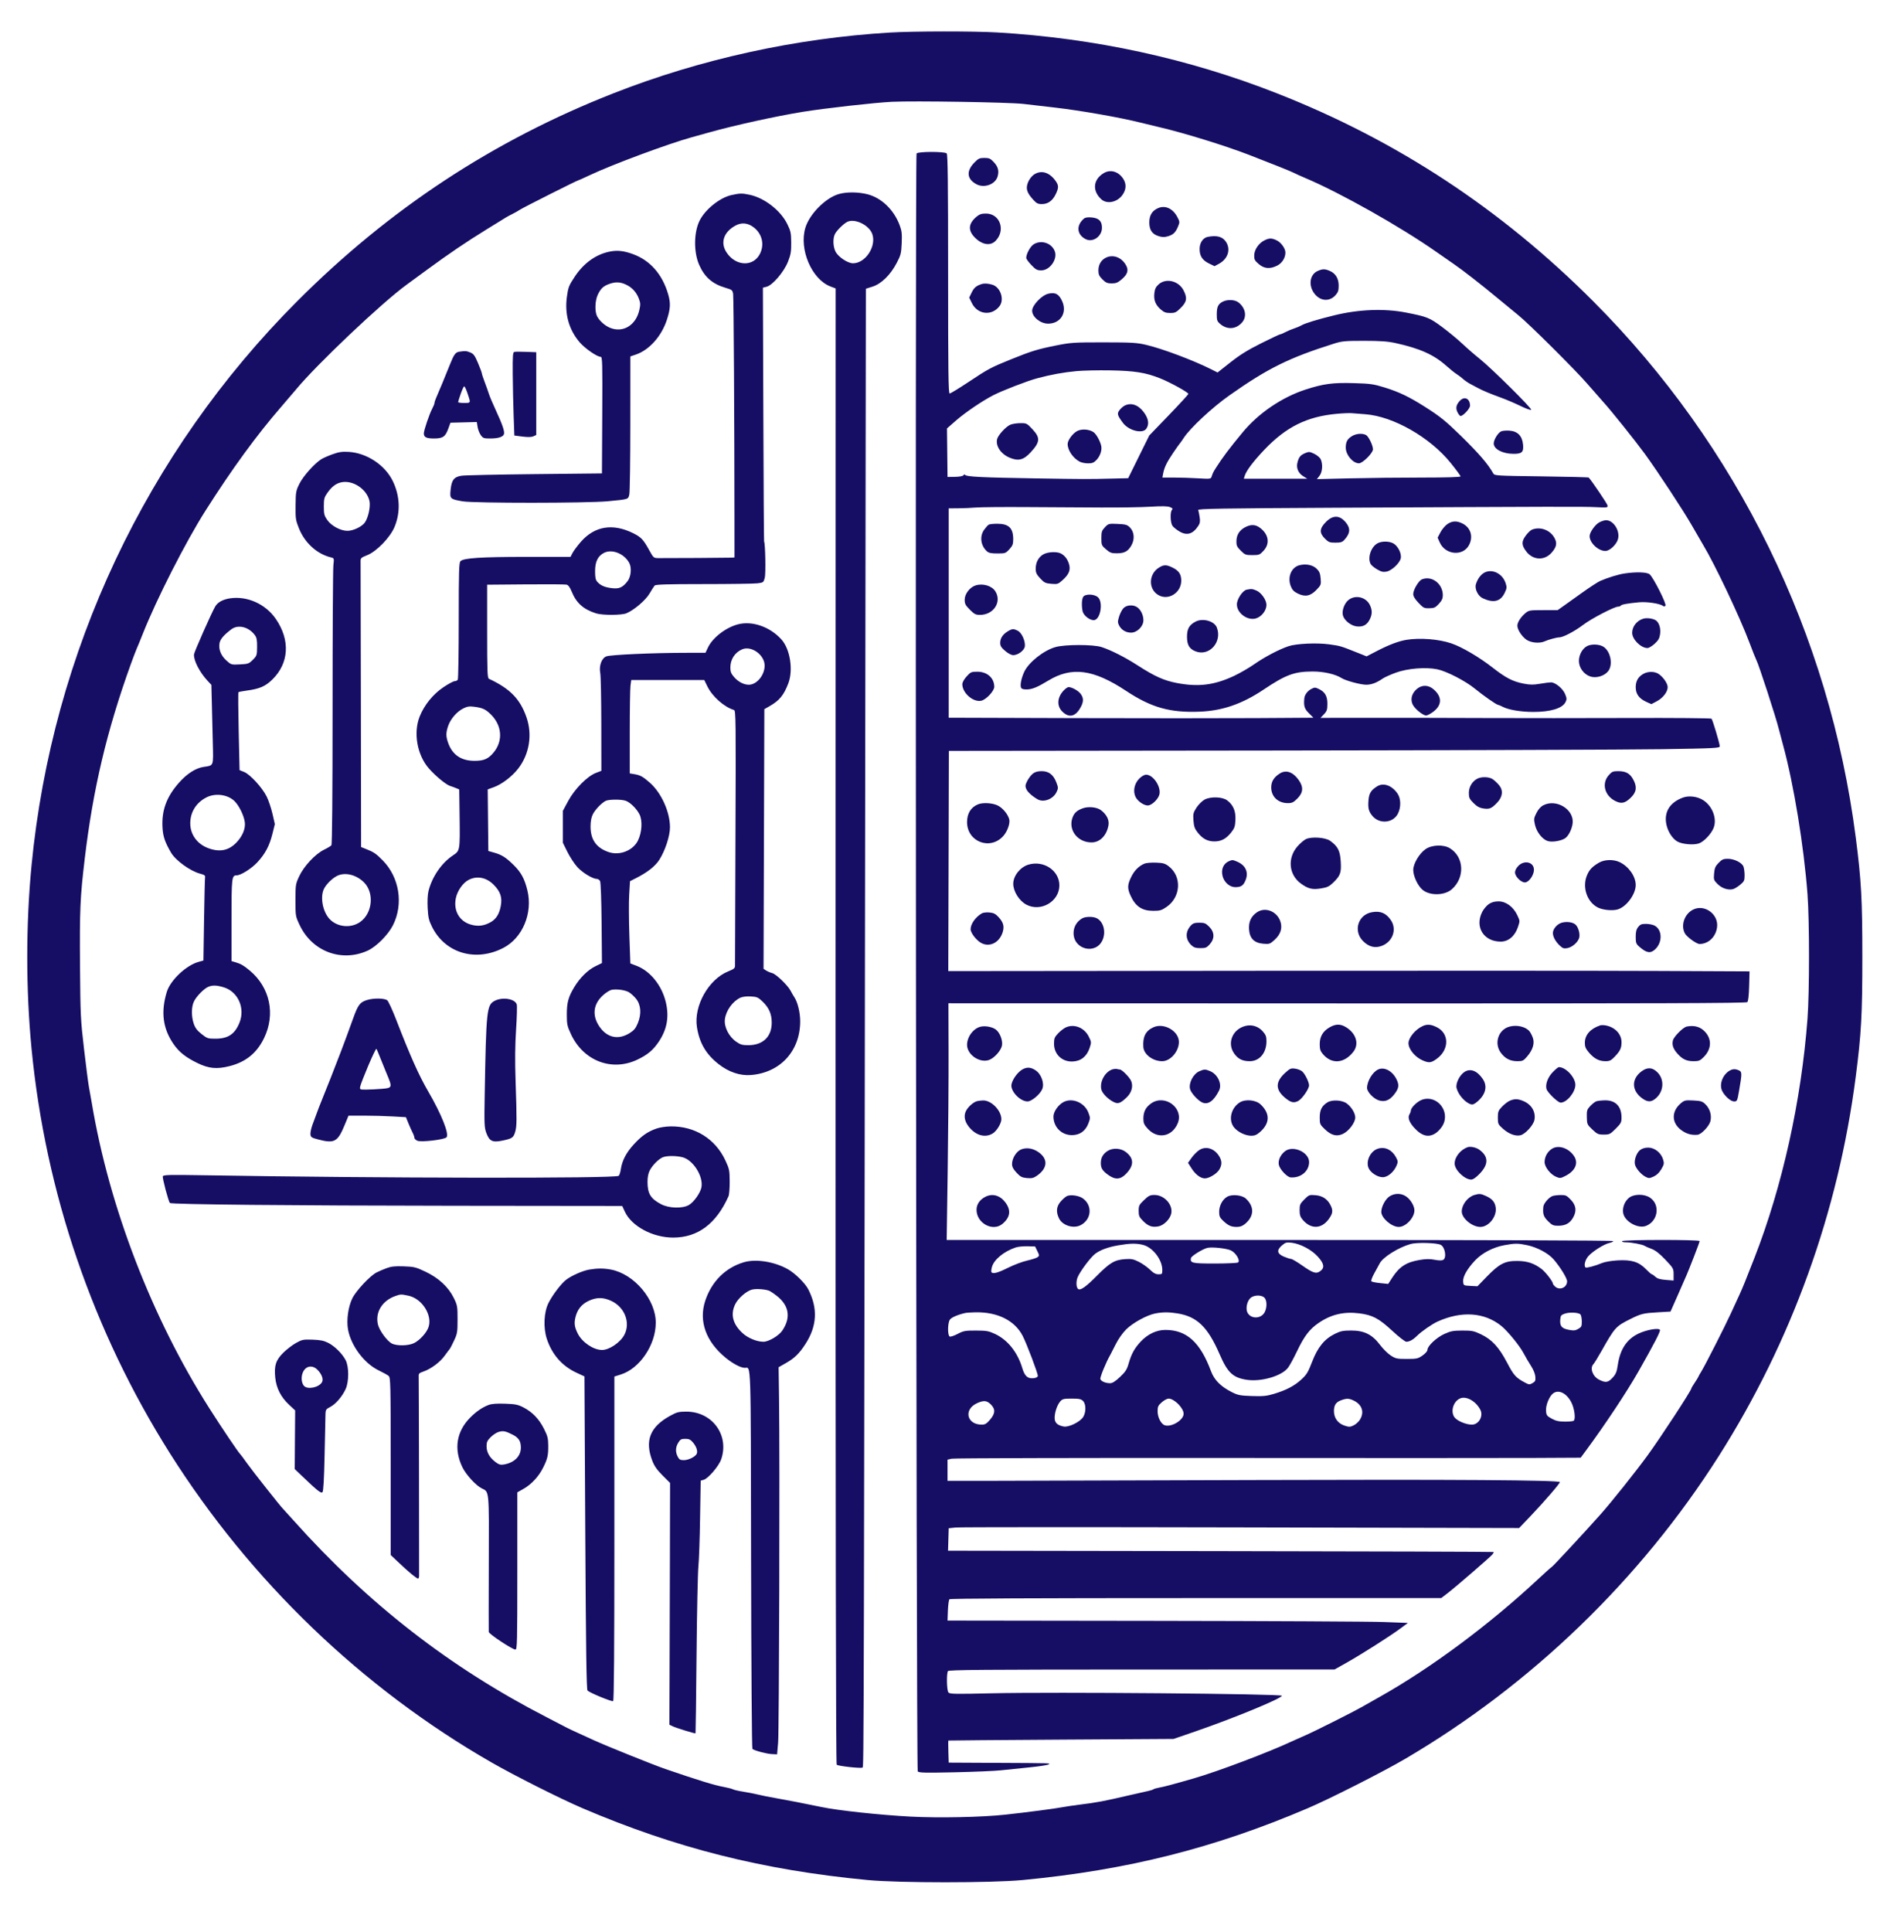 <?xml version="1.0" encoding="utf-8"?>
<svg xmlns="http://www.w3.org/2000/svg" height="567" preserveAspectRatio="xMidYMid meet" version="1.0" viewBox="0 0 419.25 432.96" width="559" zoomAndPan="magnify">
  <path d="M 195.754 7.293 C 174.621 8.551 153.215 13.25 133.668 20.93 C 106.816 31.473 83.508 46.801 62.832 67.508 C 28.977 101.414 7.902 146.145 3.273 193.922 C 1.988 207.172 1.988 221.801 3.273 235.047 C 6.395 267.266 17.016 298.328 34.258 325.656 C 52.32 354.281 77.379 378.359 106.473 395.043 C 111.625 398 121.879 403.152 126.77 405.246 C 147.652 414.18 167.266 419.121 190.711 421.352 C 197.754 422.023 218.43 422.023 225.469 421.352 C 248.938 419.117 268.434 414.207 289.414 405.246 C 294.375 403.129 306.203 397.133 311.168 394.223 C 339.488 377.617 363.957 354.004 381.547 326.305 C 397.852 300.621 408.332 271.59 412.238 241.262 C 413.477 231.66 413.711 227.398 413.711 214.484 C 413.711 201.57 413.477 197.312 412.238 187.711 C 406.359 142.078 385.699 99.895 353.379 67.523 C 332.738 46.848 309.34 31.465 282.516 20.93 C 262.652 13.125 241.684 8.562 219.766 7.273 C 214.586 6.969 201.031 6.98 195.754 7.293 M 196.152 22.816 C 192.203 23.012 181.125 24.262 176.121 25.074 C 170.148 26.047 161.027 28.047 155.293 29.648 C 153.98 30.016 152.188 30.512 151.312 30.754 C 146.027 32.207 133.52 36.855 128.406 39.266 C 127.043 39.91 125.875 40.434 125.805 40.434 C 125.566 40.434 113.477 46.52 112.766 47 C 112.367 47.266 111.625 47.688 111.117 47.938 C 110.605 48.188 109.949 48.539 109.656 48.719 C 109.363 48.898 107.395 50.113 105.277 51.418 C 100.68 54.254 96.871 56.836 91.953 60.445 C 90.434 61.559 88.914 62.672 87.395 63.781 C 81.898 67.762 67.227 81.648 62.602 87.246 C 62.07 87.891 60.559 89.656 59.246 91.172 C 53.691 97.582 48.277 105.004 42.262 114.461 C 37.855 121.391 31.262 134.34 28.211 142.055 C 27.664 143.438 27.051 144.93 26.852 145.371 C 26.656 145.809 26.062 147.359 25.535 148.82 C 20.148 163.762 17.051 176.836 15.195 192.465 C 14.16 201.18 14.043 203.84 14.137 216.609 C 14.219 227.527 14.27 228.527 15.047 235.18 C 15.5 239.047 15.984 242.809 16.125 243.539 C 16.27 244.27 16.562 245.941 16.785 247.254 C 20.688 270.543 30.258 295.383 43.133 315.629 C 45.906 319.988 49.715 325.637 50.074 325.922 C 50.168 325.996 50.832 326.891 51.551 327.91 C 52.664 329.496 59.18 337.734 59.625 338.129 C 59.707 338.199 60.789 339.395 62.027 340.781 C 78.703 359.434 97.078 373.715 118.742 384.859 C 120.965 386.004 122.996 387.055 123.25 387.199 C 123.508 387.344 124.672 387.895 125.84 388.422 C 127.008 388.949 128.562 389.656 129.289 389.996 C 131.875 391.195 142.68 395.543 145.344 396.457 C 152.812 399.02 156.359 400.113 158.477 400.492 C 159.352 400.652 160.27 400.891 160.516 401.02 C 160.762 401.152 161.777 401.387 162.773 401.543 C 163.766 401.699 165.293 401.996 166.172 402.207 C 167.047 402.422 168.777 402.766 170.016 402.977 C 172.191 403.348 177.34 404.348 180.363 404.988 C 184.035 405.762 193.418 406.77 200.316 407.137 C 206.719 407.473 216.312 407.273 221.613 406.695 C 226.484 406.164 232.793 405.34 234.359 405.031 C 235.09 404.891 236.82 404.633 238.207 404.461 C 242.102 403.98 243.676 403.684 249.348 402.359 C 251.172 401.934 253.082 401.5 253.594 401.398 C 254.105 401.297 254.641 401.121 254.789 401.012 C 254.934 400.902 255.531 400.73 256.113 400.633 C 257.105 400.465 259.32 399.875 263.809 398.578 C 269.207 397.02 280.781 392.648 285.832 390.266 C 286.27 390.059 287.641 389.445 288.883 388.906 C 291.078 387.953 299.617 383.652 301.75 382.43 C 302.336 382.094 304.125 381.078 305.73 380.176 C 317.043 373.801 330.098 364.098 340.852 354.074 C 342.512 352.527 343.969 351.223 344.09 351.176 C 344.32 351.09 351.336 343.527 354.969 339.453 C 357.41 336.715 362.836 329.918 365.582 326.156 C 368.434 322.254 375.379 311.629 375.379 311.172 C 375.379 311.082 375.734 310.477 376.176 309.828 C 376.613 309.18 376.969 308.594 376.969 308.523 C 376.969 308.457 377.25 307.953 377.594 307.41 C 378.383 306.16 382.875 297.336 384.242 294.348 C 384.812 293.109 385.66 291.258 386.133 290.234 C 386.906 288.551 387.434 287.254 389.535 281.879 C 395.77 265.91 400.035 246.672 401.418 228.281 C 401.867 222.297 401.867 206.41 401.418 200.426 C 400.605 189.625 398.336 175.773 395.941 166.992 C 395.562 165.605 395.137 163.996 394.992 163.41 C 394.332 160.723 390.441 148.781 389.945 147.914 C 389.812 147.684 389.098 145.879 388.355 143.91 C 386.203 138.195 380.645 126.473 378.039 122.152 C 377.641 121.496 376.5 119.527 375.5 117.777 C 373.625 114.484 367.84 105.684 364.953 101.723 C 362.82 98.801 357.426 92.062 355.652 90.113 C 354.895 89.273 353.242 87.395 351.984 85.938 C 349.391 82.926 338.859 72.461 336.621 70.672 C 335.809 70.02 333.707 68.293 331.953 66.832 C 328.363 63.848 324.086 60.516 322.148 59.195 C 321.438 58.711 319.66 57.477 318.199 56.449 C 310.188 50.828 296.715 43.234 288.883 39.922 C 287.789 39.461 286.594 38.922 286.23 38.727 C 285.648 38.418 281.547 36.77 276.191 34.699 C 270.867 32.641 261.426 29.727 256.113 28.504 C 254.949 28.234 253.039 27.773 251.871 27.477 C 247.344 26.34 238.492 24.781 232.766 24.117 C 230.723 23.879 227.5 23.508 225.602 23.289 C 222.324 22.914 201.086 22.574 196.152 22.816 M 201.68 34.398 C 201.324 34.973 201.59 396.57 201.945 397.004 C 202.203 397.316 203.547 397.348 210.215 397.203 C 214.594 397.105 219.25 396.91 220.562 396.762 C 221.875 396.617 224.711 396.324 226.863 396.113 C 229.016 395.902 230.988 395.605 231.242 395.457 C 231.789 395.141 232.438 395.156 218.836 395.09 L 208.887 395.039 L 208.812 392.586 C 208.77 391.234 208.77 390.109 208.812 390.086 C 208.852 390.062 220.23 389.969 234.094 389.883 L 259.301 389.727 L 264.207 388.039 C 272.777 385.09 283.574 380.637 283.574 380.051 C 283.574 379.613 232.289 379.18 218.57 379.5 C 210.16 379.695 209.117 379.676 208.82 379.301 C 208.445 378.832 208.367 375.082 208.719 374.523 C 208.902 374.238 216.684 374.176 252.16 374.168 L 295.383 374.164 L 298.035 372.676 C 301.305 370.84 307.789 366.719 310.109 365.004 L 311.832 363.73 L 306.527 363.527 C 303.609 363.414 280.387 363.297 254.922 363.262 L 208.621 363.199 L 208.707 360.945 C 208.754 359.703 208.906 358.57 209.051 358.426 C 209.223 358.25 227.996 358.16 264.309 358.16 L 319.305 358.16 L 320.844 356.973 C 322.742 355.508 330.27 348.996 330.773 348.383 C 330.977 348.133 331.098 347.887 331.039 347.832 C 330.984 347.777 303.441 347.691 269.836 347.641 L 208.738 347.547 L 208.812 345.027 L 208.887 342.504 L 210.48 342.34 C 211.355 342.246 240.129 342.238 274.422 342.316 L 336.773 342.457 L 339.426 339.676 C 342.488 336.461 346.051 332.324 345.887 332.164 C 345.445 331.719 322.031 331.562 278.535 331.707 C 251.32 331.801 224.457 331.879 218.836 331.883 L 208.621 331.891 L 208.621 327.137 L 209.551 326.922 C 210.062 326.801 237.164 326.727 269.777 326.754 C 302.395 326.785 333.914 326.781 339.824 326.75 L 350.57 326.695 L 351.836 324.984 C 356.031 319.305 360.977 311.848 363.531 307.348 C 367.09 301.086 368.512 298.328 368.336 298.043 C 368.031 297.555 365.344 298.023 363.523 298.887 C 360.922 300.121 359.414 302.387 358.902 305.84 C 358.66 307.473 358.465 307.957 357.723 308.766 C 356.703 309.879 356.152 309.957 354.66 309.195 C 353.23 308.465 352.57 306.59 353.438 305.711 C 353.625 305.516 354.422 304.227 355.203 302.84 C 358.242 297.465 358.422 297.262 361.715 295.617 C 364.105 294.422 364.609 294.301 367.934 294.109 L 370.707 293.949 L 372.312 290.324 C 374.477 285.441 374.387 285.648 375.902 281.793 C 376.637 279.922 377.234 278.281 377.234 278.145 C 377.234 277.801 360.07 277.816 359.855 278.164 C 359.758 278.324 360.113 278.43 360.758 278.43 C 361.941 278.43 364.488 278.914 364.898 279.219 C 365.043 279.328 365.73 279.629 366.426 279.887 C 367.328 280.227 368.211 280.914 369.543 282.312 C 371.344 284.211 371.398 284.309 371.398 285.629 L 371.398 286.992 L 369.656 286.852 C 368.383 286.75 367.754 286.562 367.316 286.152 C 366.988 285.844 366.629 285.594 366.516 285.594 C 366.402 285.594 365.805 285.07 365.184 284.434 C 363.59 282.793 361.953 282.293 358.801 282.48 C 357.418 282.562 355.926 282.82 355.328 283.078 C 353.918 283.688 351.832 284.242 351.648 284.062 C 351.238 283.652 351.566 282.348 352.281 281.535 C 353.234 280.449 355.824 278.824 357.004 278.57 C 357.48 278.469 357.867 278.277 357.867 278.145 C 357.867 277.996 328.484 277.898 283.152 277.898 L 208.434 277.898 L 208.66 262.312 C 208.785 253.738 208.875 241.801 208.855 235.785 L 208.824 224.848 L 298.215 224.883 C 367.449 224.906 387.68 224.844 387.926 224.598 C 388.129 224.395 388.277 223.09 388.332 220.992 L 388.422 217.703 L 368.035 217.609 C 356.824 217.555 316.406 217.539 278.219 217.574 L 208.789 217.641 L 208.859 192.965 L 208.926 168.293 L 282.402 168.207 C 322.812 168.156 361.699 168.023 368.812 167.91 C 380.621 167.723 381.746 167.668 381.746 167.262 C 381.746 166.668 380.156 161.344 379.898 161.07 C 379.785 160.953 371.469 160.883 361.418 160.918 C 351.367 160.953 337.113 160.957 329.742 160.926 C 322.371 160.895 310.918 160.875 304.289 160.879 L 292.234 160.891 L 293.004 160.086 C 293.664 159.395 293.773 159.074 293.781 157.766 C 293.793 156.016 293.258 155.086 291.855 154.41 C 291.07 154.031 290.906 154.031 290.199 154.395 C 289.332 154.844 288.688 155.703 288.609 156.512 C 288.441 158.211 288.637 158.852 289.633 159.844 L 290.645 160.859 L 277.758 160.941 C 270.668 160.988 252.273 160.984 236.879 160.941 L 208.887 160.855 L 208.887 113.93 L 211.012 113.918 C 212.176 113.91 213.969 113.836 214.988 113.746 C 216.012 113.66 221.027 113.613 226.133 113.645 C 231.242 113.676 238.824 113.719 242.98 113.742 C 247.141 113.766 252.156 113.684 254.125 113.562 C 256.668 113.406 257.93 113.43 258.48 113.645 C 259.066 113.875 259.18 114.023 258.945 114.258 C 258.492 114.707 258.562 117.152 259.047 117.844 C 259.27 118.168 259.984 118.742 260.633 119.121 C 262.312 120.105 263.633 119.703 264.855 117.836 C 265.223 117.273 265.289 116.844 265.145 115.887 C 265.043 115.211 264.898 114.5 264.824 114.305 C 264.715 114.016 270.004 113.926 295.027 113.797 C 345.562 113.539 351.262 113.523 354.02 113.664 C 356.551 113.789 356.668 113.773 356.582 113.273 C 356.512 112.879 353.176 107.934 352.371 107.031 C 352.305 106.957 347.527 106.836 341.754 106.766 C 331.605 106.637 331.25 106.613 330.965 106.102 C 329.832 104.047 327.777 101.66 323.773 97.738 C 320.34 94.379 319.074 93.352 315.68 91.195 C 312.148 88.949 309.879 87.859 306.66 86.859 C 304.156 86.082 303.453 85.98 299.781 85.871 C 295.016 85.727 292.91 86.004 288.883 87.312 C 283.598 89.027 278.367 92.578 274.82 96.855 C 271.828 100.457 270.227 102.59 268.777 104.883 C 268.16 105.859 268.094 106 267.809 106.871 C 267.656 107.34 267.441 107.363 264.824 107.203 C 263.27 107.109 260.828 107.031 259.398 107.031 L 256.793 107.031 L 256.953 106.168 C 257.219 104.754 257.766 103.621 259.211 101.488 C 259.965 100.379 260.652 99.41 260.738 99.336 C 260.824 99.262 261.207 98.719 261.59 98.129 C 263.004 95.945 267.98 91.312 271.801 88.621 C 280.449 82.531 285.145 80.207 295.25 77.016 C 297.039 76.449 297.727 76.387 302.016 76.387 C 305.699 76.391 307.309 76.504 309.047 76.887 C 314.535 78.098 317.641 79.488 320.453 81.996 C 321.297 82.75 322.328 83.574 322.746 83.836 C 323.164 84.098 323.812 84.586 324.191 84.93 C 324.566 85.27 325.281 85.766 325.781 86.031 C 326.352 86.332 326.918 86.637 327.488 86.941 C 328.605 87.543 330.324 88.262 332.781 89.152 C 333.941 89.574 335.887 90.406 337.105 91 C 338.32 91.598 339.387 91.973 339.469 91.84 C 339.664 91.523 330.504 82.461 327.883 80.379 C 326.789 79.508 325.059 78.004 324.039 77.039 C 323.016 76.07 320.973 74.383 319.496 73.285 C 316.676 71.191 316.148 70.98 311.434 70.055 C 306.566 69.102 300.828 69.32 295.32 70.672 C 291.523 71.602 288.699 72.465 287.953 72.926 C 287.66 73.105 286.945 73.41 286.363 73.598 C 285.777 73.789 284.883 74.164 284.375 74.434 C 283.867 74.703 283.34 74.926 283.207 74.926 C 283.07 74.926 281.148 75.832 278.934 76.938 C 275.941 78.43 274.176 79.527 272.035 81.215 L 269.16 83.484 L 267.812 82.801 C 263.816 80.785 256.832 78.156 253.195 77.301 C 251.078 76.801 250 76.734 243.645 76.73 C 236.906 76.727 236.27 76.766 232.898 77.441 C 228.801 78.262 227.43 78.684 222.816 80.547 C 218.359 82.348 217.719 82.691 213.281 85.645 C 211.172 87.043 209.293 88.191 209.102 88.191 C 208.816 88.191 208.754 83.305 208.754 61.449 C 208.754 41 208.68 34.629 208.438 34.383 C 207.984 33.93 201.965 33.945 201.68 34.398 M 214.621 36.457 C 212.77 38.363 212.961 40.164 215.141 41.309 C 216.895 42.23 219.371 41.297 219.859 39.527 C 220.207 38.266 219.953 37.348 218.969 36.305 C 218.23 35.52 217.938 35.395 216.883 35.395 C 215.797 35.395 215.531 35.516 214.621 36.457 M 243.617 38.816 C 241.266 40.25 241.031 42.738 243.066 44.637 C 244.348 45.836 246.688 45.352 247.871 43.645 C 248.719 42.422 248.75 41.152 247.957 39.988 C 246.871 38.395 245.094 37.914 243.617 38.816 M 227.934 39.172 C 227.449 39.516 226.902 40.258 226.648 40.91 C 226.125 42.285 226.391 43.168 227.816 44.742 C 228.57 45.578 228.887 45.742 229.77 45.742 C 231.125 45.742 232.164 45 232.875 43.531 C 233.59 42.055 233.574 41.527 232.773 40.441 C 231.367 38.539 229.52 38.055 227.934 39.172 M 184.312 43.473 C 181.328 44.297 177.699 47.93 176.754 51.039 C 175.293 55.863 178.164 62.594 182.375 64.203 L 183.543 64.648 L 183.523 229.941 C 183.512 342.219 183.594 395.324 183.777 395.508 C 184.09 395.816 189.316 396.391 189.566 396.141 C 189.871 395.836 189.863 399.328 190.27 96.816 L 190.316 64.711 L 191.824 64.234 C 193.781 63.613 195.828 61.609 197.223 58.949 C 198.145 57.188 198.246 56.793 198.348 54.496 C 198.438 52.379 198.363 51.73 197.883 50.453 C 196.574 46.977 193.793 44.32 190.633 43.527 C 188.59 43.016 186.055 42.992 184.312 43.473 M 160.199 43.715 C 157.613 44.281 154.352 46.879 153.07 49.391 C 151.742 51.992 151.68 56.465 152.934 59.336 C 154.137 62.09 155.898 63.633 158.828 64.496 C 160.324 64.938 160.426 65.02 160.559 65.898 C 160.684 66.727 160.852 94.828 160.859 116.98 L 160.863 124.941 L 160.066 124.984 C 159.344 125.023 146.5 125.098 143.828 125.082 C 142.73 125.07 142.703 125.047 141.73 123.281 C 140.441 120.934 139.926 120.387 138.18 119.516 C 133.586 117.227 129.508 117.895 126.414 121.438 C 125.629 122.344 124.785 123.469 124.543 123.945 L 124.102 124.809 L 114.219 124.809 C 104.086 124.809 100.148 125.062 99.441 125.762 C 99.098 126.102 99.043 127.941 99.043 139.078 C 99.043 146.188 98.945 152.152 98.828 152.336 C 98.711 152.516 98.391 152.664 98.121 152.664 C 97.852 152.664 96.73 153.266 95.629 154.004 C 93.301 155.559 91.324 157.988 90.293 160.562 C 88.828 164.207 89.703 169.195 92.332 172.207 C 93.828 173.918 96.23 175.895 97.137 176.156 C 97.453 176.25 98.039 176.465 98.438 176.629 L 99.156 176.93 L 99.234 182.641 C 99.34 190.625 99.332 190.656 97.789 191.68 C 95.203 193.387 93.059 196.504 92.258 199.711 C 92.066 200.48 91.992 201.977 92.074 203.488 C 92.184 205.602 92.332 206.258 93.035 207.68 C 95.965 213.633 102.852 215.672 109.066 212.43 C 113.359 210.195 115.668 204.656 114.438 199.562 C 113.805 196.953 113.023 195.508 111.34 193.855 C 109.629 192.172 108.684 191.57 106.973 191.09 L 105.676 190.723 L 105.535 176.918 L 106.879 176.434 C 108.715 175.773 111.016 174.02 112.391 172.234 C 114.891 168.988 115.586 164.625 114.223 160.734 C 112.789 156.637 110.527 154.324 105.809 152.129 C 105.465 151.969 105.41 150.523 105.41 141.492 L 105.41 131.043 L 114.035 130.969 C 118.777 130.926 122.91 130.957 123.223 131.031 C 123.602 131.125 123.977 131.633 124.363 132.586 C 125.398 135.145 127.004 136.574 129.82 137.465 C 131.266 137.922 135.578 137.906 136.66 137.441 C 138.395 136.699 140.945 134.516 141.816 133.027 C 142.285 132.227 142.797 131.422 142.953 131.242 C 143.176 130.984 145.707 130.91 153.91 130.906 C 159.777 130.906 165.203 130.828 165.973 130.738 C 167.328 130.574 167.371 130.543 167.652 129.5 C 167.898 128.586 167.773 121.836 167.5 121.359 C 167.457 121.285 167.379 108.457 167.328 92.852 L 167.23 64.48 L 168.07 64.262 C 169.422 63.91 171.961 60.934 172.855 58.652 C 173.484 57.047 173.598 56.379 173.578 54.363 C 173.562 52.234 173.469 51.785 172.707 50.23 C 171.203 47.16 167.59 44.352 164.234 43.648 C 162.547 43.293 162.098 43.301 160.199 43.715 M 255.828 46.645 C 254.488 47.23 253.859 48.262 253.859 49.852 C 253.859 51.559 254.504 52.492 255.996 52.941 C 256.793 53.18 257.289 53.18 258.062 52.949 C 259.242 52.594 259.75 52.094 260.316 50.723 C 260.699 49.793 260.691 49.676 260.133 48.621 C 259.133 46.73 257.422 45.945 255.828 46.645 M 215.133 48.559 C 213.27 50.125 213.156 51.645 214.781 53.273 C 216.379 54.867 218.211 55.16 219.367 54.008 C 221.715 51.66 220.402 47.863 217.246 47.863 C 216.246 47.863 215.777 48.016 215.133 48.559 M 239.238 48.969 C 237.43 50.469 237.574 52.555 239.566 53.586 C 241.188 54.422 243.246 53 243.246 51.039 C 243.246 49.574 242.562 48.883 240.973 48.738 C 240.117 48.656 239.52 48.738 239.238 48.969 M 186.07 49.762 C 185.227 50.227 183.805 51.645 183.395 52.426 C 182.891 53.387 182.941 55.211 183.496 56.352 C 184.09 57.566 186.23 59.008 187.438 59.008 C 190.199 59.008 192.688 55.27 191.77 52.5 C 191.094 50.438 187.754 48.836 186.07 49.762 M 161.074 50.562 C 158.402 52.035 157.629 54.418 159.113 56.621 C 161.172 59.691 165.062 59.84 166.559 56.906 C 167.609 54.84 167.082 52.473 165.242 51.012 C 163.902 49.945 162.473 49.793 161.074 50.562 M 266.961 53.086 C 265.895 53.297 265.137 54.418 265.137 55.789 C 265.137 57.391 265.754 58.332 267.285 59.078 L 268.484 59.656 L 269.453 59.133 C 271.441 58.059 272.145 55.996 271.105 54.289 C 270.352 53.055 269.051 52.676 266.961 53.086 M 279.672 53.867 C 278.402 54.492 277.41 55.941 277.375 57.211 C 277.352 58.137 277.484 58.395 278.383 59.172 C 279.625 60.246 280.914 60.355 282.547 59.523 C 283.633 58.965 284.371 57.781 284.371 56.594 C 284.371 55.691 283.391 54.328 282.402 53.859 C 281.289 53.332 280.758 53.332 279.672 53.867 M 227.965 54.734 C 227.191 55.203 226.266 56.883 226.266 57.812 C 226.266 58.027 226.781 58.742 227.414 59.398 C 228.406 60.438 228.711 60.598 229.641 60.598 C 231.57 60.598 233.34 58.078 232.664 56.297 C 231.973 54.477 229.652 53.707 227.965 54.734 M 133.102 56.348 C 129.926 56.914 127.109 58.891 125.051 62.008 C 123.73 64 123.586 64.375 123.289 66.52 C 122.758 70.391 123.738 73.891 126.141 76.703 C 127.316 78.082 130.039 79.969 130.852 79.969 C 131.246 79.969 131.277 81.109 131.215 93.035 L 131.148 106.102 L 116.023 106.262 C 107.707 106.348 100.332 106.512 99.637 106.625 C 97.984 106.891 97.449 107.578 97.223 109.734 C 97.008 111.781 97.098 111.867 99.906 112.355 C 102.434 112.793 127.902 112.781 132.473 112.34 C 137.18 111.887 137.027 111.934 137.285 110.805 C 137.41 110.262 137.512 103.082 137.512 94.848 L 137.516 79.883 L 138.758 79.461 C 141.773 78.438 144.535 75.328 145.727 71.609 C 146.516 69.148 146.57 67.887 145.977 65.887 C 144.648 61.41 141.918 58.328 138.047 56.934 C 136.082 56.227 134.699 56.062 133.102 56.348 M 244.016 57.812 C 243.012 58.355 242.449 59.363 242.449 60.617 C 242.449 61.508 242.617 61.879 243.352 62.613 C 244.105 63.367 244.449 63.516 245.43 63.516 C 246.383 63.516 246.801 63.348 247.68 62.594 C 248.953 61.504 249.25 60.625 248.699 59.566 C 247.719 57.664 245.684 56.902 244.016 57.812 M 291.621 60.723 C 289.832 61.5 289.469 63.957 290.875 65.801 C 292.176 67.504 294.234 67.668 295.582 66.176 C 296.176 65.516 296.312 65.117 296.312 64.02 C 296.312 62.406 295.605 61.25 294.289 60.703 C 293.203 60.246 292.699 60.25 291.621 60.723 M 255.961 63.723 C 255.324 64.293 255.102 64.75 254.992 65.711 C 254.82 67.258 255.234 68.312 256.422 69.355 C 257.148 69.992 257.57 70.148 258.547 70.148 C 259.633 70.148 259.895 70.023 260.926 68.992 C 262.27 67.648 262.406 66.781 261.543 65.09 C 260.449 62.941 257.609 62.25 255.961 63.723 M 132.789 63.637 C 131.48 64.102 130.887 64.656 130.227 66.023 C 129.586 67.34 129.504 69.824 130.062 70.895 C 130.598 71.914 131.781 72.973 132.93 73.453 C 135.852 74.672 138.762 72.922 139.531 69.477 C 139.805 68.258 139.785 67.879 139.414 66.91 C 138.859 65.457 137.859 64.383 136.48 63.758 C 135.199 63.176 134.176 63.141 132.789 63.637 M 216.184 63.691 C 215.059 64.062 214.547 64.504 214.039 65.551 L 213.484 66.699 L 214.066 67.902 C 215.336 70.527 218.562 70.887 220.293 68.594 C 221.434 67.082 220.465 64.305 218.621 63.793 C 217.59 63.504 216.84 63.473 216.184 63.691 M 231.18 65.836 C 229.691 66.211 227.594 68.43 227.594 69.633 C 227.594 71.035 229.445 72.539 231.176 72.539 C 233.891 72.539 235.438 70.172 234.383 67.645 C 233.66 65.922 232.789 65.426 231.18 65.836 M 270.25 67.645 C 269.258 68.184 268.984 68.805 268.984 70.508 C 268.984 71.801 269.074 72.035 269.785 72.637 C 271.371 73.969 273.363 73.797 274.691 72.219 C 275.781 70.926 275.422 69.012 273.859 67.785 C 273.023 67.129 271.328 67.062 270.25 67.645 M 99.129 78.828 C 98.32 78.953 97.957 79.457 97.07 81.691 C 96.262 83.738 94.465 88.082 93.98 89.16 C 93.773 89.621 93.605 90.141 93.605 90.32 C 93.605 90.496 93.371 91.074 93.09 91.605 C 92.457 92.789 91.215 96.457 91.215 97.137 C 91.215 97.992 91.785 98.273 93.496 98.273 C 95.48 98.273 96.043 97.887 96.711 96.043 L 97.188 94.738 L 100.137 94.66 L 103.09 94.582 L 103.266 95.668 C 103.359 96.27 103.684 97.102 103.98 97.516 C 104.469 98.203 104.668 98.273 106.074 98.273 C 107.848 98.273 108.934 97.945 109.168 97.332 C 109.387 96.758 108.867 95.207 107.379 92 C 106.691 90.523 105.984 88.852 105.809 88.289 C 105.629 87.723 105.199 86.516 104.852 85.602 C 104.504 84.684 104.219 83.816 104.219 83.672 C 104.219 83.523 103.836 82.496 103.371 81.387 C 102.664 79.707 102.375 79.305 101.652 79.004 C 100.789 78.641 100.484 78.621 99.129 78.828 M 111.543 78.859 C 111.168 78.934 111.121 79.539 111.152 83.898 C 111.172 86.625 111.262 90.824 111.352 93.234 L 111.512 97.609 L 113.324 97.844 C 114.555 98 115.34 97.98 115.777 97.781 L 116.422 97.488 L 116.422 78.945 L 114.195 78.859 C 112.973 78.812 111.777 78.812 111.543 78.859 M 237.543 83.172 C 234.621 83.441 231.699 83.977 228.652 84.801 C 226.484 85.383 220.848 87.562 218.879 88.582 C 216.422 89.844 212.617 92.426 210.578 94.203 L 208.5 96.02 L 208.562 101.457 L 208.621 106.898 L 210.309 106.871 C 211.344 106.852 212.07 106.715 212.199 106.512 C 212.328 106.297 212.465 106.273 212.57 106.445 C 212.816 106.844 216.438 107.023 228.258 107.215 C 239.414 107.395 239.949 107.398 245.586 107.262 L 249.121 107.176 L 251.484 102.387 L 253.852 97.598 L 258.234 93.051 C 260.645 90.551 262.613 88.402 262.613 88.281 C 262.613 87.938 258.469 85.656 256.246 84.777 C 253.008 83.492 250.555 83.105 245.105 83.008 C 242.406 82.961 239 83.035 237.543 83.172 M 99.488 88.258 C 99.168 89.172 98.906 90.008 98.906 90.117 C 98.91 90.227 99.508 90.316 100.238 90.316 C 101.68 90.316 101.699 90.289 101.277 88.961 C 100.75 87.316 100.441 86.602 100.254 86.602 C 100.152 86.602 99.809 87.348 99.488 88.258 M 323.453 89.852 C 322.637 90.738 322.496 91.504 322.969 92.426 C 323.199 92.871 323.5 93.234 323.637 93.234 C 324.219 93.234 325.762 91.562 325.762 90.934 C 325.762 89.305 324.492 88.711 323.453 89.852 M 248.312 90.914 C 247.961 91.098 247.441 91.559 247.16 91.941 C 246.582 92.715 246.688 93.082 247.957 94.789 C 249.25 96.516 252.344 97.289 253.18 96.094 C 253.875 95.102 253.695 93.844 252.66 92.43 C 251.41 90.727 249.785 90.16 248.312 90.914 M 295.816 92.75 C 289.168 93.371 284.52 95.684 279.652 100.797 C 277.156 103.418 275.566 105.539 275.227 106.699 L 275.051 107.297 L 282.164 107.293 L 289.281 107.293 L 288.402 106.758 C 287.238 106.047 286.742 104.863 287.086 103.605 C 287.418 102.383 287.75 101.992 288.84 101.539 C 289.637 101.203 289.832 101.219 290.855 101.715 C 291.477 102.016 292.121 102.566 292.289 102.934 C 292.801 104.055 292.668 105.805 292.012 106.641 L 291.43 107.383 L 298.844 107.207 C 302.922 107.109 310.172 107.031 314.949 107.031 C 320.441 107.031 323.641 106.934 323.641 106.77 C 323.641 106.629 322.656 105.285 321.449 103.789 C 316.812 98.023 308.562 93.309 302.281 92.84 C 301.113 92.754 299.742 92.645 299.23 92.602 C 298.719 92.555 297.184 92.621 295.816 92.75 M 222.684 95.195 C 221.691 95.625 219.969 97.508 219.742 98.402 C 219.363 99.918 220.555 101.723 222.492 102.551 C 224.469 103.398 225.641 103.117 227.223 101.414 C 229.391 99.078 229.469 98.125 227.645 96.184 C 226.41 94.867 226.328 94.824 224.926 94.836 C 224.129 94.84 223.121 95.004 222.684 95.195 M 237.723 96.586 C 236.707 97.102 235.551 98.656 235.551 99.512 C 235.551 100.922 236.762 102.691 238.258 103.473 C 238.652 103.68 239.496 103.848 240.133 103.848 C 241.055 103.848 241.434 103.695 242.008 103.098 C 242.852 102.219 243.301 100.855 243.07 99.891 C 242.789 98.723 241.941 97.238 241.32 96.832 C 240.34 96.191 238.719 96.082 237.723 96.586 M 332.762 96.664 C 332.043 96.973 331.07 98.543 331.07 99.391 C 331.07 100.656 333.031 101.691 335.461 101.711 C 337.406 101.73 337.809 101.34 337.645 99.617 C 337.461 97.699 336.43 96.648 334.609 96.516 C 333.902 96.465 333.07 96.531 332.762 96.664 M 299.312 97.73 C 298.254 98.375 297.902 99.023 297.902 100.328 C 297.902 101.945 299.48 103.82 300.852 103.836 C 301.676 103.848 304.004 101.527 304.004 100.695 C 304.004 99.836 303.016 97.801 302.449 97.496 C 301.629 97.059 300.246 97.16 299.312 97.73 M 70.703 101.824 C 69.711 102.184 68.574 102.688 68.184 102.945 C 66.637 103.949 64.168 106.723 63.344 108.379 C 62.543 109.988 62.496 110.254 62.465 113.266 C 62.43 116.223 62.484 116.59 63.223 118.426 C 64.52 121.664 67.258 124.156 70.355 124.914 C 71.117 125.098 71.117 125.102 70.938 126.688 C 70.84 127.562 70.758 141.969 70.758 158.707 C 70.754 178.23 70.66 189.246 70.492 189.445 C 70.352 189.617 69.602 190.07 68.828 190.445 C 66.883 191.398 64.34 194.113 63.285 196.367 C 62.469 198.109 62.441 198.285 62.441 201.75 C 62.438 205.312 62.441 205.344 63.391 207.348 C 66.191 213.258 72.797 215.723 78.648 213.047 C 80.57 212.164 83.211 209.512 84.289 207.379 C 86.695 202.609 85.746 196.613 81.977 192.809 C 80.457 191.273 80.023 190.98 78.148 190.234 L 77.152 189.84 L 77.105 158.117 C 77.078 140.672 77.047 126.086 77.039 125.707 C 77.023 125.105 77.219 124.934 78.48 124.445 C 80.605 123.621 83.66 120.473 84.652 118.09 C 86.012 114.82 85.875 111.156 84.262 107.824 C 82.516 104.219 78.422 101.512 74.367 101.277 C 72.875 101.191 72.156 101.301 70.703 101.824 M 72.676 108.102 C 71.5 108.367 70.57 109.078 69.594 110.461 C 68.887 111.461 68.797 111.801 68.797 113.512 C 68.797 115.195 68.891 115.57 69.555 116.527 C 70.48 117.859 72.543 118.969 74.098 118.969 C 75.387 118.969 77.332 118.043 77.992 117.113 C 78.762 116.035 79.301 113.5 79.027 112.273 C 78.426 109.598 75.262 107.523 72.676 108.102 M 293.492 116.945 C 291.992 118.441 291.926 119.414 293.234 120.723 C 294.039 121.523 294.293 121.621 295.574 121.621 C 296.73 121.621 297.121 121.504 297.559 121.027 C 298.844 119.613 299 118.562 298.102 117.34 C 296.711 115.449 295.125 115.312 293.492 116.945 M 354.738 117.07 C 353.812 117.562 352.582 119.297 352.57 120.129 C 352.543 121.637 354.488 123.48 356.105 123.48 C 357.078 123.48 358.602 122.047 358.93 120.82 C 359.434 118.953 357.91 116.562 356.234 116.594 C 355.891 116.598 355.219 116.812 354.738 117.07 M 320.695 117.449 C 320.199 117.781 319.5 118.605 319.141 119.277 L 318.492 120.504 L 318.984 121.598 C 320.242 124.387 324.191 124.723 325.539 122.156 C 326.523 120.293 325.926 118.281 324.113 117.352 C 322.816 116.688 321.793 116.715 320.695 117.449 M 217.84 117.598 C 217.656 117.715 217.211 118.211 216.848 118.707 C 215.773 120.16 216.039 122.281 217.457 123.562 C 217.859 123.93 218.422 124.043 219.805 124.043 C 221.547 124.043 221.656 124.004 222.484 123.102 C 223.215 122.305 223.348 121.961 223.348 120.844 C 223.348 118.336 222.344 117.375 219.727 117.383 C 218.871 117.383 218.023 117.48 217.84 117.598 M 243.91 118.168 C 243.207 118.91 243.113 119.188 243.113 120.609 C 243.113 122.145 243.16 122.254 244.152 123.113 C 245.043 123.883 245.387 124.012 246.543 124.008 C 248.277 124 249.059 123.59 249.82 122.281 C 250.633 120.883 250.504 119.207 249.508 118.211 C 248.898 117.602 248.555 117.504 246.758 117.422 C 244.75 117.336 244.688 117.352 243.91 118.168 M 275.324 118.172 C 274.066 118.836 273.414 119.879 273.387 121.277 C 273.363 122.25 273.504 122.551 274.359 123.41 C 275.297 124.344 275.461 124.41 276.969 124.41 C 278.484 124.41 278.625 124.352 279.484 123.418 C 280.941 121.828 280.633 119.785 278.711 118.32 C 277.66 117.52 276.641 117.477 275.324 118.172 M 339.637 118.707 C 339.312 118.84 338.68 119.457 338.223 120.086 C 337.266 121.41 337.297 122.188 338.375 123.602 C 339.879 125.574 342.438 125.695 344.043 123.871 C 345.16 122.598 345.332 121.742 344.707 120.586 C 343.734 118.781 341.504 117.957 339.637 118.707 M 305.023 121.762 C 303.559 122.559 302.738 125.023 303.48 126.406 C 303.629 126.688 304.277 127.223 304.922 127.602 C 305.848 128.145 306.293 128.25 307.039 128.109 C 308.207 127.891 309.988 126.223 310.23 125.121 C 310.465 124.062 309.57 122.301 308.527 121.762 C 307.555 121.258 305.953 121.258 305.023 121.762 M 131.613 123.902 C 130.227 124.609 129.609 125.879 129.609 128.02 C 129.609 129.445 129.723 129.977 130.113 130.406 C 130.863 131.238 131.781 131.633 133.402 131.82 C 135.023 132.012 135.773 131.676 136.875 130.277 C 137.652 129.293 137.852 127.297 137.289 126.207 C 136.199 124.102 133.43 122.977 131.613 123.902 M 230.059 124.266 C 228.988 124.918 228.391 126.062 228.391 127.457 C 228.391 128.348 228.57 128.738 229.406 129.633 C 230.316 130.605 230.586 130.738 231.895 130.848 C 233.281 130.965 233.418 130.918 234.426 130.008 C 235.855 128.715 236.25 127.734 235.859 126.43 C 235.523 125.309 234.914 124.516 234.043 124.051 C 233.125 123.566 231.023 123.68 230.059 124.266 M 287.559 126.664 C 285.688 127.117 284.762 129.352 285.59 131.418 C 285.914 132.227 286.289 132.609 287.191 133.047 C 288.824 133.84 290.016 133.586 291.363 132.168 C 292.344 131.137 292.387 131.027 292.273 129.656 C 292.176 128.508 291.996 128.066 291.379 127.465 C 290.512 126.621 289.035 126.309 287.559 126.664 M 256.062 127.184 C 253.715 128.613 253.59 131.961 255.828 133.328 C 258.082 134.703 261.031 132.879 261.02 130.117 C 261.016 128.73 260.496 127.926 259.176 127.262 C 257.727 126.531 257.156 126.516 256.062 127.184 M 328.918 128.371 C 328.117 128.824 327.395 129.84 327.07 130.973 C 326.773 132.004 327.551 133.586 328.594 134.074 C 331.004 135.203 332.57 134.836 333.5 132.926 C 334.027 131.84 334.051 131.633 333.73 130.668 C 333.02 128.508 330.664 127.387 328.918 128.371 M 360.387 128.527 C 359.027 128.727 356.602 129.473 354.949 130.195 C 354.438 130.418 352.645 131.582 350.969 132.781 C 349.535 133.809 348.098 134.832 346.66 135.855 L 345.402 136.746 L 342.188 136.746 C 339.098 136.746 338.941 136.773 338.137 137.449 C 337.125 138.301 336.375 139.484 336.375 140.23 C 336.375 141.117 337.383 142.668 338.422 143.383 C 339.461 144.09 341.414 144.25 342.551 143.715 C 343.32 143.355 345.203 142.848 345.777 142.848 C 346.621 142.848 349.242 141.473 351.102 140.055 C 352.934 138.652 358.105 135.961 358.98 135.953 C 359.227 135.953 359.492 135.848 359.57 135.723 C 359.723 135.469 361.062 135.23 363.66 134.984 C 365.367 134.824 368.305 135.258 368.957 135.766 C 369.188 135.945 369.387 135.945 369.574 135.758 C 369.895 135.438 366.898 129.477 366.031 128.719 C 365.461 128.219 363.031 128.137 360.387 128.527 M 314.973 129.848 C 314.238 130.145 313.027 132.191 313.027 133.137 C 313.027 133.625 313.406 134.258 314.203 135.102 C 315.297 136.258 315.469 136.348 316.637 136.32 C 317.727 136.301 318.008 136.168 318.777 135.332 C 319.438 134.609 319.66 134.125 319.66 133.406 C 319.66 130.82 317.199 128.949 314.973 129.848 M 214.949 131.191 C 213.637 131.586 212.469 133.098 212.469 134.402 C 212.469 135.332 212.637 135.656 213.629 136.648 C 214.629 137.648 214.941 137.809 215.898 137.809 C 218.93 137.809 220.82 134.945 219.367 132.562 C 218.605 131.309 216.613 130.691 214.949 131.191 M 275.691 132.156 C 274.785 132.332 273.492 134.273 273.492 135.461 C 273.492 137.406 275.848 139.145 277.746 138.602 C 279.027 138.234 280.125 136.828 280.125 135.555 C 280.125 134.465 278.949 132.801 277.855 132.344 C 276.953 131.969 276.758 131.949 275.691 132.156 M 239.012 133.809 C 238.703 134.387 238.656 135.742 238.898 136.965 C 239.105 138 240.719 139.191 241.602 138.961 C 242.961 138.605 243.512 134.949 242.367 133.875 C 241.535 133.094 239.418 133.051 239.012 133.809 M 47.801 134.094 C 46.18 134.332 45.008 134.969 44.449 135.922 C 43.641 137.289 39.73 146.125 39.691 146.668 C 39.59 148.031 40.973 150.703 42.766 152.613 L 43.59 153.492 L 43.695 157.789 C 43.75 160.152 43.848 164.137 43.91 166.645 C 44.039 171.793 44.133 171.547 41.863 171.875 C 40.109 172.129 38.145 173.375 36.387 175.352 C 33.543 178.543 32.406 181.613 32.629 185.496 C 32.746 187.484 33.18 188.754 34.543 191.094 C 35.574 192.855 38.867 195.238 41.07 195.809 C 42.012 196.051 42.246 196.223 42.176 196.613 C 42.125 196.883 42.023 201.195 41.945 206.191 L 41.805 215.277 L 40.77 215.559 C 37.961 216.312 34.395 219.672 33.59 222.312 C 32.227 226.809 32.695 230.48 35.082 233.961 C 36.328 235.777 37.773 236.934 40.434 238.238 C 42.977 239.484 44.797 239.664 47.637 238.945 C 51.297 238.02 53.758 236.031 55.391 232.676 C 58 227.316 56.738 221.32 52.211 217.535 C 50.828 216.379 50.234 216.035 49.031 215.672 L 48.102 215.398 L 48.102 206.227 C 48.102 196.629 48.152 196.18 49.258 196.18 C 50.191 196.18 52.594 194.664 53.895 193.258 C 55.672 191.332 56.602 189.578 57.273 186.883 L 57.816 184.699 L 57.277 182.348 C 56.977 181.059 56.387 179.312 55.961 178.473 C 54.949 176.469 52.25 173.539 50.93 173.012 L 49.906 172.602 L 49.711 163.938 C 49.605 159.172 49.578 155.215 49.652 155.141 C 49.723 155.066 50.539 154.906 51.465 154.781 C 54.379 154.387 55.668 153.836 57.219 152.328 C 61 148.656 61.309 143.473 58.031 138.707 C 55.742 135.379 51.645 133.531 47.801 134.094 M 298.461 134.512 C 297.574 135.258 296.996 136.875 297.254 137.898 C 297.539 139.031 299.047 140.242 300.363 140.391 C 301.789 140.551 302.707 140.039 303.32 138.746 C 303.855 137.621 303.852 136.734 303.312 135.602 C 302.441 133.777 299.988 133.227 298.461 134.512 M 248.051 136.316 C 247.727 136.664 247.289 137.512 247.082 138.199 C 246.758 139.277 246.758 139.547 247.086 140.18 C 247.605 141.184 248.613 141.789 249.766 141.789 C 251.129 141.789 252.535 140.383 252.535 139.016 C 252.535 137.863 251.969 136.672 251.148 136.098 C 250.242 135.465 248.754 135.566 248.051 136.316 M 364.633 138.652 C 363.184 139.059 362.113 140.402 362.113 141.82 C 362.113 143.305 364.055 145.238 365.547 145.238 C 365.848 145.238 366.562 144.809 367.141 144.289 C 367.957 143.551 368.227 143.082 368.363 142.164 C 368.547 140.938 368.203 139.676 367.531 139.117 C 366.961 138.645 365.504 138.41 364.633 138.652 M 264.227 139.32 C 262.805 140.066 262.312 140.934 262.312 142.691 C 262.312 144.516 262.805 145.387 264.148 145.949 C 267.227 147.234 270.254 143.934 269.008 140.656 C 268.453 139.195 265.848 138.465 264.227 139.32 M 161.66 139.922 C 158.926 140.625 155.949 142.922 154.914 145.125 L 154.359 146.297 L 149.52 146.309 C 142.43 146.324 133.129 146.746 132.168 147.094 C 131.078 147.484 130.449 149.191 130.773 150.875 C 130.895 151.496 130.996 156.672 131.004 162.379 L 131.016 172.758 L 129.785 173.23 C 127.859 173.965 125.02 176.836 123.586 179.5 L 122.391 181.719 L 122.391 188.883 L 123.402 190.926 C 123.957 192.051 124.945 193.562 125.598 194.289 C 126.75 195.57 129.051 196.977 129.996 196.977 C 130.254 196.977 130.582 197.195 130.727 197.465 C 130.883 197.75 131.023 201.672 131.07 206.898 L 131.148 215.84 L 129.688 216.551 C 127.992 217.375 126.211 219.129 124.949 221.223 C 123.613 223.441 123.273 224.676 123.273 227.367 C 123.273 229.547 123.355 229.953 124.188 231.746 C 126.961 237.758 133.34 240.219 139.078 237.492 C 141.375 236.402 142.652 235.328 143.922 233.414 C 145.742 230.676 146.238 227.867 145.473 224.633 C 144.59 220.879 141.996 217.641 138.93 216.465 L 137.516 215.922 L 137.297 209.699 C 137.176 206.277 137.156 202.129 137.258 200.48 L 137.438 197.488 L 138.801 196.797 C 141.344 195.512 143.062 194.164 143.992 192.727 C 145.293 190.715 146.395 187.379 146.398 185.426 C 146.406 181.98 144.461 177.672 141.867 175.402 C 140.293 174.027 139.742 173.727 138.379 173.5 L 137.383 173.336 L 137.383 164.102 C 137.383 159.02 137.457 154.309 137.551 153.633 L 137.719 152.402 L 154.082 152.402 L 154.793 153.852 C 155.906 156.125 158.562 158.469 160.766 159.129 C 161.16 159.246 161.188 161.578 161.082 187.469 C 161.016 202.984 160.973 215.996 160.98 216.379 C 160.996 216.984 160.797 217.16 159.473 217.695 C 155.039 219.484 151.691 225.457 152.445 230.215 C 153.012 233.773 154.477 236.273 157.289 238.48 C 159.586 240.285 162.109 241.133 164.578 240.93 C 171.145 240.391 175.59 235.531 175.59 228.891 C 175.59 226.941 175.027 224.605 174.289 223.508 C 174.047 223.141 173.672 222.496 173.457 222.07 C 172.855 220.875 170.188 218.301 169.328 218.09 C 168.906 217.984 168.293 217.727 167.965 217.516 L 167.375 217.133 L 167.555 158.938 L 168.781 158.234 C 170.945 156.996 171.926 155.793 172.934 153.141 C 174.07 150.152 173.332 145.469 171.391 143.32 C 168.824 140.477 164.871 139.098 161.66 139.922 M 48.07 141.035 C 46.398 142.293 45.582 143.242 45.418 144.117 C 45.16 145.492 45.711 146.91 46.941 148.02 C 48.023 148.996 48.047 149.004 49.992 148.906 C 51.82 148.816 52.012 148.746 52.883 147.875 C 53.777 146.98 53.82 146.855 53.836 144.992 C 53.852 143.461 53.746 142.891 53.34 142.348 C 51.965 140.488 49.586 139.895 48.07 141.035 M 222.117 141.5 C 221 142.18 220.43 143.055 220.43 144.082 C 220.43 144.75 220.664 145.133 221.539 145.879 C 222.211 146.453 222.926 146.828 223.355 146.828 C 224.438 146.828 225.852 145.758 225.957 144.859 C 226.094 143.668 225.27 141.836 224.398 141.383 C 223.414 140.875 223.121 140.891 222.117 141.5 M 311.566 143.391 C 309.766 143.68 307.613 144.488 304.875 145.91 L 302.574 147.102 L 300.172 146.145 C 296.738 144.777 296.672 144.758 294.219 144.414 C 291.43 144.023 286.797 144.238 285.035 144.836 C 282.891 145.566 279.684 147.254 277.387 148.863 C 276.211 149.688 274.145 150.879 272.801 151.508 C 268.379 153.57 264.809 154.004 259.961 153.062 C 257.117 152.512 255.02 151.562 251.23 149.117 C 248.434 147.309 245.23 145.688 243.141 145.016 C 241.25 144.41 234.965 144.414 232.816 145.023 C 230.176 145.77 226.809 148.441 225.816 150.578 C 225.18 151.953 224.863 153.484 225.094 154.09 C 225.211 154.395 225.586 154.523 226.359 154.516 C 227.57 154.512 228.766 154.023 231.176 152.555 C 236.449 149.34 241.309 149.977 248.656 154.84 C 254.312 158.59 258.547 159.777 265.242 159.496 C 270.293 159.285 274.688 157.762 279.465 154.562 C 284.473 151.207 286.367 150.508 290.453 150.496 C 292.973 150.492 295.551 151.078 296.977 151.98 C 297.887 152.559 301.246 153.461 302.48 153.461 C 303.66 153.461 304.824 153.027 306.195 152.074 C 306.598 151.797 307.91 151.203 309.113 150.762 C 311.723 149.801 315.844 149.465 318.43 150.004 C 320.52 150.438 324.754 152.625 326.848 154.344 C 328.707 155.879 331.711 157.973 332.051 157.973 C 332.168 157.977 332.621 158.164 333.059 158.395 C 334.371 159.09 337.141 159.555 339.957 159.559 C 343.773 159.562 346.438 158.762 347.141 157.402 C 347.477 156.75 347.473 156.535 347.082 155.566 C 346.59 154.34 344.895 152.93 343.902 152.93 C 343.562 152.93 342.453 153.074 341.438 153.246 C 339.961 153.5 339.227 153.496 337.781 153.215 C 335.332 152.738 333.777 151.934 330.805 149.609 C 327.805 147.266 323.895 144.973 321.543 144.184 C 318.746 143.242 314.578 142.91 311.566 143.391 M 352.039 144.781 C 350.965 145.324 350.172 146.746 350.172 148.133 C 350.172 149.637 351.266 151.133 352.719 151.613 C 354.016 152.043 355.797 151.535 356.68 150.488 C 357.93 149 357.242 145.75 355.488 144.844 C 354.547 144.355 352.934 144.328 352.039 144.781 M 162.59 145.523 C 160.969 146.199 159.934 147.781 159.934 149.594 C 159.934 150.562 160.098 150.973 160.793 151.766 C 161.723 152.824 162.953 153.461 164.074 153.461 C 165.844 153.461 167.609 151.336 167.625 149.191 C 167.637 146.805 164.68 144.648 162.59 145.523 M 212.898 151.605 C 212.324 152.238 211.938 152.938 211.938 153.344 C 211.938 155.316 214.379 157.441 216.191 157.043 C 217.285 156.801 219.102 154.863 219.102 153.938 C 219.102 151.957 217.523 150.543 215.312 150.543 C 213.953 150.543 213.797 150.613 212.898 151.605 M 364.711 150.977 C 363.492 151.621 362.906 152.602 362.906 154.008 C 362.906 155.543 363.652 156.566 365.309 157.316 L 366.414 157.812 L 367.641 157.164 C 369.016 156.434 370.07 155.062 370.07 154.004 C 370.07 153.18 369.066 151.723 368.02 151.031 C 367.16 150.465 365.727 150.441 364.711 150.977 M 313.859 154.398 C 312.73 155.352 312.359 156.605 312.859 157.801 C 313.266 158.773 315.172 160.359 315.934 160.359 C 316.176 160.359 316.863 159.996 317.469 159.555 C 319.484 158.07 319.543 156.203 317.629 154.523 C 316.441 153.48 315.008 153.434 313.859 154.398 M 234.668 154.742 C 233.207 156.266 233.07 158.195 234.332 159.457 C 235.898 161.023 237.41 160.617 238.574 158.316 C 239.156 157.164 239.113 156.328 238.426 155.457 C 237.871 154.75 236.48 153.992 235.742 153.992 C 235.547 153.992 235.062 154.328 234.668 154.742 M 100.031 158.789 C 98.598 159.512 97.203 161.133 96.668 162.695 C 96.152 164.211 96.152 165.031 96.66 166.477 C 97.613 169.176 99.586 170.52 102.594 170.52 C 104.672 170.52 105.676 170.082 106.855 168.656 C 109.031 166.031 108.75 162.535 106.164 160.043 C 105.004 158.93 104.363 158.641 102.492 158.395 C 101.426 158.254 100.941 158.332 100.031 158.789 M 227.754 173.387 C 227.363 173.691 226.805 174.422 226.504 175.008 C 226.051 175.895 226.012 176.195 226.262 176.801 C 226.543 177.48 227.5 178.363 228.777 179.121 C 230.141 179.934 232.301 179.121 233.07 177.508 C 233.469 176.672 233.465 176.52 233.027 175.371 C 232.359 173.625 231.328 172.832 229.73 172.832 C 228.844 172.832 228.246 172.996 227.754 173.387 M 283.156 173.328 C 281.809 174.156 281.188 175.145 281.188 176.473 C 281.188 178.547 282.723 179.996 284.922 179.996 C 285.852 179.996 286.191 179.832 287.055 178.965 C 288.395 177.625 288.469 176.355 287.297 174.742 C 286.043 173.008 284.523 172.488 283.156 173.328 M 356.832 173.77 C 355.254 175.566 355.906 178.242 358.215 179.465 C 359.668 180.238 360.523 180.055 361.895 178.68 C 363.113 177.465 363.234 176.273 362.312 174.633 C 361.578 173.32 360.664 172.832 358.969 172.832 C 357.797 172.832 357.566 172.934 356.832 173.77 M 251.602 174.504 C 250.484 175.625 250.141 177.379 250.797 178.645 C 251.285 179.594 252.633 180.523 253.52 180.523 C 254.418 180.523 255.938 179.043 256.141 177.969 C 256.469 176.203 254.695 173.625 253.148 173.625 C 252.746 173.625 252.133 173.973 251.602 174.504 M 327.355 174.539 C 326.215 175.164 325.496 176.395 325.496 177.727 C 325.496 178.777 325.633 179.07 326.539 179.977 C 327.324 180.758 327.875 181.062 328.766 181.195 C 330.117 181.398 330.578 181.203 331.82 179.914 C 333.086 178.598 333.25 177.141 332.262 175.961 C 331.859 175.48 331.215 174.879 330.836 174.625 C 330.012 174.074 328.285 174.031 327.355 174.539 M 304.934 176.234 C 303.555 177.102 303.129 177.785 303 179.324 C 302.852 181.137 303.031 181.867 303.895 182.887 C 305.461 184.75 308.512 184.473 309.586 182.367 C 310.312 180.945 310.281 178.996 309.512 177.867 C 308.258 176.027 306.348 175.344 304.934 176.234 M 42.539 178.684 C 40.223 179.836 38.871 181.965 38.852 184.477 C 38.832 186.996 40.375 189.148 42.859 190.078 C 45.43 191.039 47.426 190.652 49.172 188.859 C 50.562 187.43 51.277 185.707 51.082 184.258 C 50.879 182.754 49.785 180.531 48.754 179.527 C 47.258 178.074 44.508 177.699 42.539 178.684 M 373.457 178.766 C 370.488 179.871 369.172 182.074 369.805 184.887 C 370.148 186.43 371.141 187.953 372.211 188.586 C 373.262 189.203 375.812 189.441 377.047 189.035 C 378.148 188.668 379.762 186.992 380.344 185.605 C 381.199 183.551 380.129 180.652 378.012 179.32 C 376.699 178.488 374.812 178.262 373.457 178.766 M 266.25 179.207 C 265.691 179.512 264.883 180.312 264.438 181.004 C 263.711 182.133 263.645 182.406 263.758 183.895 C 263.855 185.246 264.035 185.738 264.734 186.625 C 265.816 187.988 266.934 188.578 268.453 188.578 C 269.98 188.578 271.09 187.988 272.199 186.586 C 272.965 185.617 273.094 185.238 273.168 183.727 C 273.258 181.77 272.664 180.379 271.301 179.367 C 270.219 178.566 267.586 178.484 266.25 179.207 M 131.945 179.508 C 130.992 180.031 129.652 181.434 129.125 182.457 C 128.773 183.137 128.602 184.016 128.594 185.18 C 128.57 188.172 129.891 190.043 132.688 190.98 C 135.137 191.801 138.105 190.625 139.211 188.398 C 140.121 186.566 140.277 183.895 139.559 182.5 C 138.91 181.234 137.52 179.863 136.504 179.48 C 135.531 179.113 132.625 179.133 131.945 179.508 M 215.477 180.258 C 213.867 180.91 213 182.301 213 184.238 C 213 188.691 218.227 190.664 221.16 187.324 C 222.047 186.316 222.68 184.523 222.461 183.648 C 222.188 182.555 221.121 181.219 220.023 180.602 C 218.91 179.969 216.621 179.797 215.477 180.258 M 342.223 180.461 C 341.617 180.766 341.082 181.355 340.656 182.191 C 340.059 183.367 340.031 183.566 340.32 184.855 C 340.684 186.465 341.93 188.066 343.145 188.484 C 344.09 188.809 346.137 188.492 347.074 187.875 C 347.828 187.383 348.594 185.859 348.762 184.535 C 349.141 181.453 345.164 178.973 342.223 180.461 M 238.918 181.16 C 237.586 181.652 236.965 182.242 236.594 183.375 C 235.672 186.16 237.945 188.914 241.066 188.797 C 242.879 188.73 244.359 187.145 244.715 184.887 C 244.898 183.73 244.246 182.477 242.98 181.547 C 242.074 180.879 240.164 180.699 238.918 181.16 M 289.004 188.047 C 288.559 188.25 287.699 188.977 287.094 189.664 C 284.773 192.297 285.113 196.043 287.848 198.027 C 289.473 199.203 290.406 199.43 292.348 199.113 C 293.734 198.891 294.195 198.676 295.055 197.844 C 296.699 196.254 296.93 195.609 296.773 193.07 C 296.621 190.648 296.117 189.668 294.391 188.438 C 293.328 187.684 290.293 187.465 289.004 188.047 M 315.812 190.293 C 314.391 191.273 313.027 193.566 313.031 194.973 C 313.031 196.359 314.047 198.527 315.113 199.422 C 316.734 200.789 320.055 200.727 321.676 199.305 C 324.66 196.684 324.438 192.055 321.234 190.102 C 319.816 189.238 317.211 189.332 315.812 190.293 M 381.488 193.383 C 380.75 194.148 380.578 194.555 380.477 195.766 C 380.359 197.148 380.402 197.277 381.27 198.141 C 382.215 199.09 383.629 199.551 384.73 199.27 C 385.059 199.184 385.777 198.746 386.324 198.293 C 387.223 197.547 387.316 197.344 387.316 196.176 C 387.316 195.469 387.203 194.586 387.062 194.219 C 386.727 193.332 384.977 192.465 383.531 192.465 C 382.566 192.465 382.238 192.613 381.488 193.383 M 271.77 192.98 C 270.461 193.516 269.883 194.863 270.301 196.41 C 270.672 197.781 271.898 198.832 273.133 198.832 C 274.461 198.832 274.98 198.461 275.477 197.168 C 276.141 195.426 275.402 193.887 273.531 193.105 C 272.52 192.684 272.5 192.68 271.77 192.98 M 354.633 193.359 C 353.137 194.254 352.535 194.883 351.996 196.133 C 350.828 198.84 352.008 202.258 354.523 203.441 C 355.625 203.961 357.68 204.148 358.816 203.832 C 360.777 203.293 362.898 200.449 362.906 198.359 C 362.91 196.441 361.367 194.227 359.344 193.238 C 357.93 192.551 355.906 192.605 354.633 193.359 M 252.805 193.543 C 251.516 194.082 250.516 195.078 249.805 196.531 C 248.945 198.281 248.914 199.094 249.637 200.688 C 250.75 203.148 252.219 204.137 254.746 204.137 C 256.25 204.137 256.609 204.031 257.734 203.258 C 260.949 201.043 261.184 196.418 258.199 194.141 C 257.375 193.512 256.938 193.391 255.344 193.332 C 254.309 193.297 253.168 193.391 252.805 193.543 M 336.621 194.035 C 336.152 194.504 335.844 195.09 335.844 195.516 C 335.844 196.43 337.168 197.77 338.07 197.77 C 338.93 197.77 340.09 196.145 340.09 194.938 C 340.09 193.227 337.98 192.676 336.621 194.035 M 226.75 193.785 C 224.914 194.34 223.367 196.285 223.355 198.047 C 223.344 199.746 224.66 201.863 226.266 202.734 C 229.504 204.484 233.695 202.055 233.695 198.43 C 233.695 195.102 230.176 192.75 226.75 193.785 M 71.715 196.328 C 70.609 196.902 69.293 198.223 68.809 199.246 C 67.938 201.078 68.547 204.32 70.074 205.957 C 71.797 207.805 74.879 208.102 76.965 206.613 C 79.738 204.637 80.148 200.039 77.754 197.707 C 75.992 195.992 73.477 195.418 71.715 196.328 M 101.305 197.176 C 100.004 197.828 98.742 199.613 98.395 201.285 C 97.816 204.074 99.164 206.465 101.742 207.215 C 103.344 207.68 104.656 207.527 106.152 206.703 C 107.402 206.016 108.117 204.891 108.461 203.074 C 108.832 201.133 108.391 199.809 106.867 198.281 C 105.242 196.645 103.176 196.234 101.305 197.176 M 329.98 202.613 C 329.484 202.945 328.809 203.746 328.48 204.395 C 326.781 207.766 328.832 211.035 332.645 211.035 C 334.352 211.035 335.809 209.812 336.488 207.809 C 336.965 206.398 336.965 206.391 336.34 205.078 C 335.449 203.211 333.812 202.016 332.148 202.016 C 331.277 202.016 330.602 202.203 329.98 202.613 M 375.754 203.867 C 373.848 204.828 372.969 207.344 373.91 209.16 C 374.328 209.969 376.527 211.57 377.215 211.566 C 379.234 211.559 380.898 209.941 381.148 207.742 C 381.473 204.859 378.309 202.582 375.758 203.867 M 278.004 204.453 C 276.672 205.352 276.094 206.609 276.223 208.336 C 276.371 210.328 277.387 211.34 279.41 211.508 C 280.77 211.621 280.918 211.57 281.914 210.668 C 283.359 209.363 283.789 207.867 283.168 206.312 C 282.305 204.152 279.793 203.246 278.004 204.453 M 303.758 204.445 C 300.648 205.004 299.527 208.664 301.773 210.91 C 303.082 212.219 304.457 212.566 305.992 211.98 C 308.445 211.043 309.414 208.27 308.004 206.211 C 306.918 204.621 305.668 204.105 303.758 204.445 M 216.316 204.699 C 214.898 205.523 213.797 207.078 213.797 208.254 C 213.797 209.125 215.195 210.887 216.312 211.414 C 218.211 212.316 220.309 211.18 221.004 208.871 C 221.383 207.602 221.137 206.711 220.078 205.559 C 219.395 204.812 218.973 204.594 218.031 204.504 C 217.379 204.441 216.609 204.527 216.316 204.699 M 238.836 205.805 C 237.598 206.516 236.879 207.727 236.879 209.117 C 236.879 212.883 241.973 214.043 243.41 210.602 C 244.195 208.723 243.527 206.449 241.98 205.746 C 241.164 205.375 239.539 205.406 238.836 205.805 M 346.277 206.809 C 345.266 207.113 344.336 208.211 344.336 209.098 C 344.336 209.949 344.91 211.004 345.871 211.918 C 346.535 212.547 346.801 212.637 347.578 212.492 C 348.625 212.297 349.816 211.305 350.191 210.32 C 350.512 209.484 350.094 207.84 349.41 207.219 C 348.785 206.656 347.383 206.473 346.277 206.809 M 263.211 207.391 C 261.879 208.812 261.918 210.555 263.309 211.859 C 263.836 212.355 264.277 212.496 265.312 212.496 C 266.477 212.496 266.734 212.391 267.414 211.629 C 268.547 210.359 268.5 208.91 267.285 207.695 C 266.504 206.914 266.207 206.793 265.074 206.793 C 264.062 206.793 263.645 206.926 263.211 207.391 M 363.457 207.758 C 363.047 208.277 362.906 208.84 362.906 209.961 C 362.906 211.273 363.004 211.555 363.637 212.113 C 365.305 213.594 366.188 213.754 367.25 212.773 C 368.949 211.195 368.879 208.348 367.113 207.434 C 366.711 207.227 365.848 207.059 365.195 207.059 C 364.227 207.059 363.906 207.188 363.457 207.758 M 42.926 221.148 C 41.996 221.52 40.324 223.191 39.723 224.359 C 39.09 225.582 39.055 227.73 39.641 229.449 C 39.961 230.383 40.41 230.977 41.391 231.75 C 42.625 232.727 42.824 232.793 44.461 232.793 C 47.352 232.793 48.867 231.773 49.91 229.141 C 51.195 225.879 49.523 222.211 46.312 221.258 C 44.77 220.801 43.883 220.77 42.926 221.148 M 133.355 221.824 C 132.965 221.891 132.109 222.418 131.453 222.996 C 129.199 224.98 128.875 227.555 130.566 230.051 C 132.27 232.57 134.781 233.129 137.328 231.555 C 138.324 230.938 138.699 230.488 139.18 229.336 C 140.043 227.262 139.898 225.207 138.797 223.844 C 138.352 223.293 137.633 222.637 137.199 222.379 C 136.359 221.887 134.531 221.625 133.355 221.824 M 162.191 223.598 C 160.453 224.398 158.93 226.523 158.707 228.465 C 158.512 230.168 159.59 232.301 161.23 233.453 C 162.203 234.137 162.609 234.25 164.004 234.246 C 167.246 234.234 169.215 232.328 169.211 229.211 C 169.211 227.25 168.605 225.863 167.137 224.453 C 166.164 223.523 165.883 223.398 164.516 223.32 C 163.598 223.27 162.668 223.379 162.191 223.598 M 78.453 224.133 C 76.891 224.625 76.469 225.191 75.355 228.281 C 74.422 230.879 73.387 233.684 72.715 235.445 C 71.324 239.098 69.141 244.652 68.652 245.793 C 68.152 246.957 67.285 249.227 66.234 252.129 C 65.949 252.914 65.754 253.867 65.797 254.25 C 65.867 254.867 66.074 255 67.602 255.395 C 71.172 256.316 71.906 255.914 73.453 252.172 L 74.332 250.039 L 77.801 250.039 C 79.707 250.043 82.602 250.117 84.234 250.215 L 87.207 250.383 L 87.754 251.738 C 88.059 252.48 88.48 253.43 88.699 253.844 C 88.918 254.254 89.094 254.766 89.094 254.977 C 89.094 255.188 89.391 255.492 89.75 255.656 C 90.59 256.039 95.867 255.418 96.309 254.887 C 96.934 254.133 95.16 249.695 92.195 244.602 C 90.09 240.98 88.176 236.699 85.012 228.516 C 84.184 226.383 83.293 224.445 83.031 224.207 C 82.465 223.695 79.957 223.652 78.453 224.133 M 107.094 224.309 C 105.309 225.25 105.195 226.332 104.859 245.527 C 104.746 251.855 104.781 252.691 105.215 253.883 C 105.898 255.75 106.594 256.094 108.77 255.645 C 111.023 255.18 111.309 254.988 111.695 253.684 C 112.074 252.402 112.082 251.086 111.785 242.195 C 111.633 237.75 111.668 234.266 111.898 230.746 C 112.082 227.965 112.148 225.426 112.047 225.105 C 111.645 223.84 108.836 223.391 107.094 224.309 M 275.367 229.941 C 272.523 230.688 271.262 233.727 272.84 236.047 C 273.699 237.312 274.73 237.836 276.363 237.836 C 278.566 237.836 280.125 235.984 280.125 233.379 C 280.125 232.297 279.988 231.93 279.266 231.117 C 278.273 230.004 276.812 229.562 275.367 229.941 M 294.328 230.215 C 292.793 231.086 292.066 232.301 292.066 234.008 C 292.066 235.129 292.203 235.57 292.762 236.23 C 294.727 238.566 297.531 238.367 299.586 235.746 C 300.953 234 300.246 231.613 297.949 230.207 C 296.719 229.457 295.668 229.457 294.328 230.215 M 315.137 229.965 C 313.504 230.711 311.969 232.57 311.965 233.801 C 311.965 235.16 313.469 236.961 315.207 237.688 C 316.59 238.266 317.039 238.211 318.285 237.309 C 321.125 235.254 321.137 231.629 318.312 230.219 C 317.012 229.566 316.148 229.5 315.137 229.965 M 354.949 229.805 C 352.727 230.551 351.5 231.949 351.5 233.734 C 351.5 234.594 351.695 235.051 352.434 235.914 C 353.586 237.262 354.691 237.836 356.129 237.836 C 357.055 237.836 357.379 237.676 358.18 236.84 C 359.434 235.527 359.723 234.91 359.723 233.566 C 359.723 231.742 358.23 230.176 356.141 229.812 C 355.703 229.734 355.168 229.734 354.949 229.805 M 216.184 230.07 C 214.504 230.371 212.996 232.32 213 234.18 C 213.008 236.359 215.766 238.277 217.891 237.574 C 219.062 237.188 220.617 235.469 220.832 234.324 C 221.047 233.168 220.332 231.355 219.402 230.703 C 218.633 230.164 217.211 229.883 216.184 230.07 M 235.156 230.254 C 234.715 230.449 233.941 231.047 233.43 231.582 C 232.613 232.441 232.5 232.723 232.5 233.938 C 232.5 236.285 234.293 237.996 236.656 237.902 C 238.523 237.828 239.84 236.781 240.477 234.871 C 240.895 233.609 240.891 233.539 240.285 232.32 C 239.293 230.32 237.035 229.41 235.156 230.254 M 254.773 230.234 C 253.043 231.02 252.363 232.348 252.52 234.652 C 252.629 236.316 254.645 237.836 256.742 237.836 C 258.59 237.836 260.492 235.652 260.492 233.531 C 260.492 231.078 257.152 229.152 254.773 230.234 M 334.66 230.07 C 332.141 230.707 331.086 233.762 332.641 235.91 C 333.609 237.242 334.762 237.836 336.395 237.836 C 337.543 237.836 337.746 237.734 338.566 236.777 C 339.848 235.277 340.285 233.84 339.84 232.578 C 339.648 232.039 339.301 231.375 339.062 231.098 C 338.199 230.098 336.297 229.652 334.66 230.07 M 374.355 230.066 C 373.543 230.219 371.465 232.297 371.246 233.176 C 370.996 234.164 371.293 235.047 372.238 236.117 C 373.355 237.391 374.297 237.836 375.887 237.836 C 377.051 237.836 377.332 237.719 378.129 236.922 C 379.863 235.188 380.02 233.035 378.527 231.336 C 377.484 230.145 376.117 229.73 374.355 230.066 M 78.766 238.828 C 77.852 240.98 77.043 243.07 76.965 243.473 C 76.828 244.195 76.84 244.203 78.277 244.203 C 79.074 244.203 80.641 244.125 81.758 244.031 C 84.207 243.824 84.219 243.789 82.828 240.488 C 82.309 239.246 81.621 237.555 81.301 236.723 C 80.98 235.891 80.656 235.145 80.574 235.062 C 80.492 234.98 79.68 236.676 78.766 238.828 M 225.469 239.645 C 224.402 240.219 223.195 241.844 222.961 243.023 C 222.664 244.504 224.875 246.855 226.57 246.855 C 227.465 246.855 229.363 245.266 229.852 244.102 C 230.402 242.797 229.648 240.707 228.32 239.848 C 227.281 239.176 226.453 239.117 225.469 239.645 M 344.336 240.254 C 343.211 241.414 342.621 242.961 342.895 244.047 C 343.094 244.836 345.457 247.121 346.074 247.121 C 347.453 247.121 349.375 244.797 349.375 243.129 C 349.375 241.461 347.227 239.16 345.672 239.16 C 345.52 239.16 344.918 239.652 344.336 240.254 M 245.766 239.617 C 244.051 240.031 242.699 242.316 243.098 244.137 C 243.293 245.02 244.547 246.316 245.836 246.965 C 246.84 247.473 247.355 247.297 248.758 245.973 C 249.887 244.902 250.289 243.469 249.793 242.285 C 249.441 241.438 247.719 239.691 247.238 239.691 C 247.109 239.691 246.844 239.645 246.652 239.59 C 246.457 239.535 246.059 239.547 245.766 239.617 M 284.27 240.488 C 282.098 242.488 282.109 244.23 284.301 246.047 C 285.578 247.102 286.242 247.266 287.227 246.758 C 288.105 246.301 289.68 244.039 289.672 243.25 C 289.664 242.508 288.777 240.695 288.145 240.133 C 287.844 239.867 287.121 239.582 286.543 239.504 C 285.586 239.379 285.379 239.469 284.27 240.488 M 305.199 239.672 C 303.93 240.223 302.68 242.289 302.68 243.836 C 302.68 244.727 304.152 246.27 305.344 246.625 C 306.668 247.02 307.719 246.609 308.746 245.297 C 309.832 243.91 309.938 243.172 309.238 241.809 C 308.32 240.012 306.559 239.078 305.199 239.672 M 364.223 240.098 C 361.852 241.848 361.969 244.539 364.496 246.258 C 365.629 247.031 366.395 247.012 367.367 246.195 C 369.207 244.645 369.391 241.949 367.77 240.324 C 366.648 239.207 365.531 239.133 364.223 240.098 M 384.406 239.738 C 382.566 240.43 381.477 242.93 382.309 244.551 C 382.898 245.703 384.219 246.855 384.949 246.855 C 385.641 246.855 385.676 246.781 386.086 244.402 C 386.785 240.34 386.777 240.188 385.859 239.812 C 385.32 239.594 384.848 239.57 384.406 239.738 M 265.074 240.086 C 263.719 240.676 262.652 242.719 262.992 244.078 C 263.215 244.969 264.816 246.715 265.773 247.109 C 267.062 247.645 268.336 246.727 269.492 244.422 C 270.219 242.973 269.211 240.777 267.488 240.059 C 266.414 239.609 266.16 239.613 265.074 240.086 M 324.52 240.238 C 323.414 240.953 322.492 242.828 322.742 243.848 C 323.109 245.344 324.637 247.086 325.941 247.492 C 326.367 247.629 326.762 247.457 327.48 246.828 C 329.293 245.234 329.703 243.414 328.613 241.812 C 327.359 239.965 325.836 239.383 324.52 240.238 M 315.016 246.465 C 313.961 246.828 312.496 248.246 312.496 248.906 C 312.496 249.098 312.359 249.469 312.191 249.738 C 311.75 250.449 312.109 251.492 313.211 252.719 C 314.949 254.641 316.484 255.027 318.09 253.945 C 318.586 253.613 319.266 252.867 319.602 252.285 C 321.426 249.148 318.391 245.297 315.016 246.465 M 334.652 246.703 C 334.215 246.898 333.438 247.496 332.926 248.035 C 332.094 248.906 331.996 249.16 331.996 250.484 C 331.996 251.891 332.051 252.004 333.16 252.988 C 334.477 254.156 335.973 254.707 337.082 254.43 C 338.176 254.156 339.98 252.164 340.199 250.988 C 340.527 249.25 339.613 247.625 337.859 246.832 C 336.578 246.25 335.738 246.215 334.652 246.703 M 215.258 246.785 C 214.539 246.969 213.512 247.805 212.941 248.668 C 212.195 249.797 212.336 251.152 213.332 252.445 C 214.883 254.465 217.023 255.09 218.762 254.027 C 219.656 253.484 220.695 251.77 220.695 250.84 C 220.695 248.887 218.438 246.582 216.582 246.629 C 216.145 246.645 215.547 246.711 215.258 246.785 M 234.625 246.992 C 233.453 247.609 232.367 249.16 232.367 250.223 C 232.367 252.57 234.145 254.383 236.461 254.402 C 238.242 254.422 239.547 253.504 240.207 251.77 C 240.641 250.633 240.641 250.508 240.207 249.371 C 239.348 247.121 236.602 245.949 234.625 246.992 M 254.32 247.262 C 253.078 248.105 252.531 249.152 252.531 250.688 C 252.531 251.699 252.688 252.066 253.48 252.941 C 255.676 255.375 258.93 254.812 260.219 251.781 C 261.656 248.402 257.422 245.156 254.32 247.262 M 274.129 247.078 C 272.137 248.332 271.527 251.098 272.887 252.711 C 273.762 253.75 275.41 254.535 276.734 254.543 C 277.469 254.547 277.965 254.336 278.672 253.715 C 280.918 251.742 280.973 249.578 278.824 247.535 C 277.738 246.504 275.406 246.277 274.129 247.078 M 293.781 247.07 C 292.52 247.863 292.066 248.766 292.066 250.473 C 292.066 251.914 292.121 252.043 293.227 253.102 C 294.672 254.484 295.914 254.789 297.316 254.102 C 298.629 253.457 300.027 251.578 300.027 250.457 C 300.027 249.48 299.188 248.098 298.113 247.301 C 297.074 246.531 294.824 246.41 293.781 247.07 M 354.02 246.844 C 353.727 246.965 353.133 247.441 352.699 247.902 C 351.984 248.656 351.91 248.898 351.945 250.375 C 351.98 251.953 352.023 252.051 353.184 253.148 C 354.277 254.18 354.512 254.285 355.742 254.285 C 357.012 254.285 357.18 254.203 358.41 252.973 C 359.605 251.777 359.723 251.547 359.723 250.438 C 359.723 247.977 358.383 246.582 356.039 246.605 C 355.219 246.617 354.312 246.723 354.02 246.844 M 373.031 247.258 C 370.688 249.234 370.953 252.055 373.637 253.625 C 374.648 254.219 375.559 254.422 376.77 254.324 C 377.594 254.258 379.336 252.438 379.633 251.336 C 379.992 249.992 379.551 248.469 378.512 247.469 C 377.84 246.828 377.488 246.719 375.816 246.637 C 374.035 246.547 373.824 246.594 373.031 247.258 M 143.332 252.945 C 141.359 253.648 140.09 254.535 138.328 256.434 C 136.621 258.281 135.664 260.102 135.383 262.039 C 135.285 262.727 135.066 263.395 134.898 263.527 C 134.121 264.141 81.375 264.066 41.801 263.398 C 34.145 263.27 32.828 263.305 32.703 263.633 C 32.562 264 33.965 269.293 34.289 269.613 C 34.613 269.938 61.355 270.199 97.867 270.238 L 135.695 270.281 L 136.273 271.535 C 137.777 274.82 142.527 277.371 147.125 277.367 C 152.641 277.359 156.773 274.27 159.52 268.105 C 159.676 267.754 159.797 266.262 159.785 264.789 C 159.77 262.281 159.707 261.98 158.809 260.051 C 156.551 255.227 151.992 252.391 146.582 252.445 C 145.469 252.457 144.121 252.664 143.332 252.945 M 325.23 257.102 C 323.609 257.676 322.312 259.309 322.312 260.785 C 322.312 262.203 324.543 264.363 326.012 264.367 C 326.438 264.367 327.082 263.926 327.906 263.07 C 329.949 260.949 329.938 259.215 327.867 257.688 C 327.164 257.168 325.863 256.879 325.23 257.102 M 344.148 257.449 C 343.129 258.082 342.477 259.246 342.477 260.445 C 342.477 261.551 343.789 263.215 345.078 263.754 C 345.93 264.109 346.082 264.094 347.195 263.52 C 349.387 262.391 350.121 260.645 349.062 259.074 C 347.859 257.293 345.602 256.547 344.148 257.449 M 225.203 257.578 C 224.105 257.973 223.094 259.543 223.086 260.863 C 223.082 261.512 223.344 262.012 224.094 262.82 C 224.957 263.746 225.301 263.922 226.414 264.027 C 227.48 264.125 227.895 264.035 228.629 263.527 C 231.102 261.832 231.227 259.703 228.945 258.168 C 227.746 257.359 226.402 257.148 225.203 257.578 M 265.012 257.781 C 264.508 258.125 263.746 258.902 263.316 259.512 L 262.539 260.617 L 263.359 261.898 C 264.223 263.246 265.371 264.102 266.316 264.102 C 267.262 264.102 268.973 263.07 269.523 262.168 C 270.18 261.09 270.18 260.215 269.527 259.141 C 268.438 257.355 266.504 256.773 265.012 257.781 M 305.152 257.43 C 303.512 257.918 302.406 260.055 302.961 261.652 C 303.344 262.742 304.965 263.836 306.199 263.836 C 307.32 263.836 308.699 262.664 309.312 261.184 C 309.633 260.406 309.617 260.207 309.16 259.363 C 308.262 257.699 306.73 256.957 305.152 257.43 M 363.879 257.75 C 363.078 258.379 362.496 260.039 362.742 261.008 C 362.965 261.898 364.113 263.23 365.098 263.738 C 365.828 264.117 365.98 264.113 366.922 263.688 C 367.605 263.379 368.176 262.832 368.641 262.039 C 369.27 260.969 369.309 260.746 369.039 259.848 C 368.59 258.352 367.148 257.203 365.719 257.203 C 364.965 257.203 364.336 257.391 363.879 257.75 M 244.457 257.984 C 243.477 258.633 243.004 259.48 242.992 260.605 C 242.977 261.785 243.336 262.379 244.629 263.312 C 246.203 264.453 247.363 264.395 248.617 263.105 C 250.461 261.211 250.457 259.629 248.613 258.199 C 247.445 257.293 245.648 257.203 244.457 257.984 M 284.27 258.023 C 283.246 258.828 282.703 260.023 282.895 261.043 C 283.082 262.043 284.738 263.816 285.543 263.879 C 287.812 264.047 289.68 262.492 289.68 260.438 C 289.68 258.223 286.062 256.609 284.27 258.023 M 144.812 259.355 C 143.879 259.727 142.469 261.137 141.871 262.301 C 141.535 262.945 141.363 263.828 141.363 264.871 C 141.363 267.516 142.055 268.652 144.414 269.891 C 146.172 270.816 149.215 270.898 150.648 270.062 C 151.75 269.418 153.219 267.348 153.453 266.098 C 153.914 263.637 151.59 259.957 149.195 259.355 C 147.777 259 145.715 259 144.812 259.355 M 307.77 268.09 C 306.82 268.668 305.879 270.402 305.867 271.59 C 305.859 272.98 308.172 274.98 309.789 274.98 C 311.355 274.98 313.293 272.926 313.293 271.266 C 313.293 270.273 312.43 268.828 311.434 268.148 C 310.344 267.402 308.934 267.379 307.77 268.09 M 326.723 267.824 C 325.23 268.273 323.906 270.008 323.906 271.508 C 323.906 273.051 326.227 274.98 328.074 274.98 C 329.945 274.977 331.785 272.672 331.52 270.668 C 331.352 269.414 330.754 268.695 329.344 268.051 C 328.176 267.516 327.855 267.488 326.723 267.824 M 217.113 268.223 C 215.848 268.863 215.125 269.926 215.125 271.133 C 215.125 274.148 218.77 276.121 220.949 274.285 C 222.695 272.816 222.902 271.234 221.582 269.473 C 220.395 267.895 218.695 267.418 217.113 268.223 M 235.406 268.055 C 235.105 268.188 234.48 268.727 234.012 269.258 C 233.031 270.375 232.902 271.562 233.609 273.051 C 234.367 274.648 236.832 275.43 238.461 274.586 C 240.922 273.312 241.176 270.16 238.945 268.57 C 238.078 267.953 236.258 267.691 235.406 268.055 M 252.672 268.965 C 251.574 270.012 251.473 270.223 251.473 271.383 C 251.473 272.504 251.594 272.777 252.484 273.668 C 253.637 274.82 254.496 275.117 255.906 274.855 C 257.137 274.625 258.551 273.184 258.785 271.926 C 259.156 269.957 257.195 267.816 255.02 267.816 C 254.023 267.816 253.707 267.973 252.672 268.965 M 271.328 268.207 C 270.273 268.801 269.516 270.211 269.516 271.578 C 269.516 272.559 269.656 272.887 270.375 273.57 C 271.547 274.676 272.207 274.98 273.457 274.98 C 274.211 274.98 274.75 274.781 275.34 274.285 C 277.379 272.57 277.445 270.441 275.512 268.633 C 274.648 267.828 272.402 267.598 271.328 268.207 M 288.617 268.812 C 287.66 269.773 287.555 270.008 287.555 271.215 C 287.555 272.27 287.703 272.727 288.25 273.379 C 290.035 275.496 292.398 275.473 294.012 273.32 C 294.922 272.109 295.066 271.438 294.633 270.422 C 293.965 268.859 292.801 268.008 291.145 267.871 C 289.727 267.754 289.648 267.785 288.617 268.812 M 344.203 268.07 C 343.363 268.418 342.254 269.742 342.191 270.469 C 342.043 272.098 342.23 272.672 343.242 273.684 C 344.145 274.586 344.426 274.715 345.512 274.715 C 347.094 274.715 348.105 274.184 348.812 272.984 C 349.715 271.457 349.57 270.164 348.355 268.891 C 347.426 267.914 347.219 267.816 346.035 267.832 C 345.32 267.844 344.496 267.949 344.203 268.07 M 361.355 268.488 C 360.398 269.293 359.875 270.711 360.098 271.898 C 360.461 273.82 363.473 275.469 365.27 274.727 C 367.938 273.621 368.426 269.977 366.109 268.418 C 364.797 267.531 362.449 267.566 361.355 268.488 M 283.633 279.086 C 282.355 280.16 282.473 280.969 283.996 281.621 C 284.664 281.91 285.395 282.145 285.621 282.145 C 285.844 282.145 286.957 282.797 288.094 283.594 C 290.582 285.336 291.262 285.551 292.176 284.887 C 293.211 284.133 293.062 283.219 291.648 281.645 C 290.246 280.09 287.73 278.754 285.758 278.52 C 284.641 278.387 284.379 278.457 283.633 279.086 M 312.414 278.812 C 309.688 279.594 306.25 281.746 305.527 283.121 C 305.309 283.531 304.746 284.566 304.273 285.414 C 303.797 286.27 303.516 287.059 303.645 287.176 C 303.77 287.293 304.672 287.473 305.645 287.57 L 307.414 287.754 L 308.328 286.34 C 309.91 283.895 311.473 282.883 314.422 282.387 C 315.879 282.141 316.754 282.129 317.82 282.34 C 318.734 282.52 319.43 282.531 319.727 282.375 C 320.562 281.926 320.188 279.527 319.195 278.996 C 318.328 278.531 313.82 278.406 312.414 278.812 M 246.961 279.09 C 244.66 279.484 242.93 280.109 241.758 280.977 C 240.742 281.723 238.359 284.895 237.793 286.25 C 237.387 287.219 237.465 288.617 237.938 288.91 C 238.469 289.238 239.707 288.352 242.121 285.91 C 245.012 282.988 246.094 282.355 248.457 282.195 C 249.828 282.102 250.312 282.199 251.508 282.797 C 252.289 283.188 253.414 283.977 254.004 284.551 C 254.797 285.324 255.293 285.594 255.926 285.594 C 256.734 285.594 256.777 285.543 256.773 284.598 C 256.758 282.312 254.629 279.551 252.457 279.004 C 250.957 278.625 249.551 278.648 246.961 279.09 M 333.457 279.07 C 330.941 279.535 328.484 280.812 326.918 282.465 C 325.105 284.387 324.113 286.141 324.219 287.238 C 324.301 288.109 324.312 288.113 325.863 288.195 L 327.426 288.273 L 329.578 286.059 C 332.355 283.211 333.605 282.574 336.395 282.605 C 338.625 282.629 340.129 283.133 341.816 284.418 C 342.691 285.086 344.336 287.219 344.336 287.688 C 344.336 287.805 344.555 288.098 344.82 288.336 C 345.863 289.281 347.52 288.559 347.52 287.16 C 347.52 286.465 346.004 284 344.508 282.258 C 343.328 280.887 340.812 279.539 338.539 279.062 C 336.496 278.637 335.816 278.637 333.457 279.07 M 223.879 279.586 C 221.25 280.477 219.039 282.297 218.582 283.949 C 218.441 284.461 218.387 284.98 218.465 285.105 C 218.758 285.578 219.887 285.285 222.172 284.141 C 223.477 283.488 225.398 282.762 226.445 282.527 C 227.492 282.293 228.555 281.949 228.809 281.762 C 229.242 281.445 229.238 281.371 228.762 280.395 L 228.258 279.359 L 226.531 279.312 C 225.582 279.289 224.391 279.41 223.879 279.586 M 266.922 279.664 C 265.863 279.891 263.285 281.484 263.191 281.969 C 262.977 283.078 263.48 283.191 268.551 283.184 C 271.203 283.18 273.535 283.078 273.734 282.953 C 274.34 282.582 273.285 280.773 272.148 280.242 C 271.176 279.785 267.992 279.434 266.922 279.664 M 162.961 282.895 C 158.836 284.117 155.738 287.199 154.312 291.508 C 152.801 296.062 154.441 300.66 158.863 304.289 C 160.473 305.609 162.254 306.551 163.148 306.559 C 164.609 306.566 164.512 303.633 164.582 349.395 C 164.617 373.055 164.75 391.855 164.879 391.969 C 165.301 392.34 168.066 393.074 169.246 393.129 L 170.414 393.184 L 170.645 390.527 C 170.871 387.902 171.035 327.379 170.852 313.586 L 170.754 306.422 L 172.309 305.539 C 174.301 304.414 175.355 303.395 176.75 301.246 C 179.371 297.211 179.586 293.234 177.41 288.973 C 176.703 287.582 174.434 285.352 172.801 284.438 C 169.77 282.746 165.648 282.098 162.961 282.895 M 82.859 284.219 C 82.129 284.492 81.113 284.93 80.602 285.191 C 79.152 285.941 76.039 289.262 75.203 290.949 C 74.258 292.852 73.836 295.895 74.227 297.992 C 74.895 301.625 77.867 305.578 81.094 307.129 C 82.066 307.598 83.066 308.152 83.324 308.367 C 83.758 308.734 83.789 310.031 83.789 328.633 L 83.789 348.504 L 85.727 350.336 C 87.941 352.43 89.594 353.781 89.926 353.781 C 90.051 353.781 90.156 353.512 90.156 353.184 C 90.18 348.559 90.102 308.895 90.066 308.418 C 90.031 307.879 90.199 307.699 91.023 307.426 C 92.746 306.852 94.797 305.348 95.871 303.867 C 96.438 303.082 96.969 302.383 97.043 302.309 C 97.121 302.234 97.543 301.414 97.98 300.48 C 98.723 298.902 98.777 298.574 98.777 295.703 C 98.777 292.773 98.738 292.539 97.926 290.883 C 96.73 288.438 94.52 286.395 91.551 284.996 C 89.418 283.984 89.02 283.891 86.707 283.812 C 84.742 283.742 83.891 283.836 82.859 284.219 M 128.305 284.539 C 126.836 284.789 124.367 285.871 123.145 286.801 C 122.027 287.656 120.145 290.113 119.195 291.961 C 118.121 294.055 117.957 297.578 118.812 300.129 C 119.98 303.609 122.234 306.164 125.449 307.656 L 127.223 308.477 L 127.41 343.531 C 127.555 369.945 127.68 378.664 127.914 378.891 C 128.461 379.414 133.367 381.43 133.656 381.25 C 133.848 381.133 133.934 369.785 133.934 344.793 L 133.934 308.508 L 135.383 308.051 C 139.625 306.715 143.199 301.426 143.215 296.461 C 143.234 291.277 138.383 285.527 133.164 284.535 C 131.551 284.23 130.129 284.23 128.305 284.539 M 164.781 289.023 C 163.543 289.336 161.668 290.973 161.02 292.309 C 159.918 294.586 160.473 296.758 162.672 298.785 C 163.859 299.879 165.887 300.715 167.344 300.715 C 168.523 300.715 170.805 299.367 171.586 298.207 C 173.547 295.293 173.113 292.598 170.344 290.426 C 169.801 290 169.105 289.52 168.805 289.359 C 168.023 288.953 165.797 288.766 164.781 289.023 M 84.816 290.469 C 81.887 291.516 80.301 294.086 80.914 296.801 C 81.215 298.145 82.961 300.551 84.047 301.109 C 85.168 301.691 87.82 301.633 89.055 301 C 90.355 300.34 91.863 298.66 92.273 297.418 C 93.16 294.723 90.812 291.047 87.785 290.398 C 86.113 290.039 86.016 290.043 84.816 290.469 M 276.449 290.996 C 275.715 291.777 275.43 293.367 275.875 294.199 C 276.66 295.672 278.945 295.598 279.734 294.074 C 280.289 293.004 280.242 291.352 279.641 290.809 C 278.895 290.133 277.164 290.234 276.449 290.996 M 128.199 291.535 C 126.598 292.281 125.633 293.469 125.211 295.215 C 124.879 296.582 124.996 297.414 125.719 298.863 C 126.707 300.832 129.203 302.531 131.148 302.555 C 132.777 302.57 135.289 300.863 136.184 299.133 C 137.582 296.434 136.258 292.988 133.289 291.582 C 131.469 290.723 129.977 290.711 128.199 291.535 M 212.602 294.266 C 210.938 294.637 209.5 295.258 209.152 295.754 C 208.625 296.508 208.605 299.348 209.125 299.547 C 209.328 299.625 210.133 299.355 210.914 298.941 C 212.203 298.266 212.586 298.195 214.988 298.203 C 217.324 298.207 217.836 298.297 219.234 298.945 C 222.09 300.266 224.324 303.055 225.383 306.617 C 225.902 308.371 226.566 308.992 227.805 308.891 C 228.457 308.836 228.809 308.664 228.863 308.375 C 228.945 307.945 226.387 301.18 225.469 299.398 C 223.688 295.941 219.848 294.027 214.875 294.113 C 213.918 294.133 212.895 294.199 212.602 294.266 M 255.188 294.371 C 253.344 294.727 250.184 296.453 248.691 297.926 C 247.887 298.719 246.938 300.062 246.344 301.246 C 245.793 302.34 245.242 303.418 245.117 303.637 C 244.145 305.32 242.754 308.727 242.887 309.082 C 243.086 309.594 244.055 310.004 245.074 310.004 C 245.59 310.004 246.238 309.594 247.281 308.609 C 248.504 307.457 248.84 306.941 249.211 305.633 C 249.84 303.434 250.527 302.18 251.926 300.684 C 253.504 298.996 255.477 298.062 257.461 298.062 C 262.227 298.062 265.273 300.816 267.691 307.312 C 268.426 309.289 269.871 310.746 272.328 311.988 C 273.73 312.695 274.203 312.789 276.867 312.879 C 279.359 312.961 280.16 312.883 281.777 312.398 C 284.551 311.566 286.352 310.625 287.934 309.18 C 289.137 308.078 289.453 307.559 290.359 305.199 C 291.609 301.941 293.121 300.09 295.465 298.938 C 296.738 298.312 297.309 298.195 299.117 298.195 C 302.035 298.195 303.836 299.09 305.578 301.406 C 306.246 302.297 307.328 303.371 307.984 303.793 C 309.078 304.5 309.383 304.562 311.59 304.562 C 313.816 304.562 314.086 304.504 315.105 303.797 C 315.742 303.359 316.211 302.82 316.211 302.531 C 316.211 301.672 318.223 299.777 319.992 298.969 C 321.414 298.32 321.988 298.211 324.039 298.203 C 326.168 298.195 326.613 298.285 328.168 299.02 C 330.652 300.199 332.23 301.902 334.055 305.375 C 335.582 308.285 336.035 308.785 338.184 309.918 C 338.984 310.34 339.129 310.348 339.777 309.977 C 340.391 309.625 340.477 309.426 340.402 308.527 C 340.352 307.906 339.961 306.941 339.449 306.156 C 338.973 305.426 338.203 304.113 337.738 303.238 C 336.871 301.594 334.199 298.324 332.785 297.176 C 329.008 294.105 323.848 293.75 318.465 296.195 C 317.223 296.758 314.82 298.434 313.844 299.414 C 313.004 300.254 312.168 300.715 311.484 300.715 C 311.203 300.715 309.789 299.621 308.352 298.285 C 305.332 295.48 303.906 294.723 300.953 294.348 C 297.449 293.906 294.57 294.59 291.746 296.547 C 289.754 297.926 288.586 299.461 286.973 302.84 C 286.242 304.371 285.34 306.027 284.969 306.52 C 283.551 308.406 278.891 309.754 275.617 309.227 C 272.574 308.738 271.395 307.609 269.617 303.504 C 266.977 297.406 264.566 295.07 260.184 294.359 C 258.242 294.047 256.867 294.047 255.188 294.371 M 346.988 294.418 C 346.16 294.711 346.051 294.863 345.98 295.809 C 345.879 297.223 346.328 297.746 347.918 298.043 C 349.012 298.25 349.383 298.211 350.039 297.824 C 350.75 297.41 350.832 297.227 350.82 296.117 C 350.809 295.434 350.672 294.742 350.512 294.582 C 350.066 294.137 348.035 294.043 346.988 294.418 M 62.562 300.984 C 61.758 301.434 60.488 302.406 59.734 303.148 C 58.039 304.82 57.641 306.031 57.902 308.719 C 58.141 311.105 59.156 313.109 61.02 314.844 L 62.371 316.105 L 62.32 322.672 L 62.273 329.238 L 63.809 330.711 C 67.379 334.129 68.164 334.75 68.488 334.43 C 68.703 334.215 68.852 331.621 68.969 325.977 C 69.066 321.496 69.156 317.383 69.168 316.84 C 69.191 315.965 69.316 315.789 70.234 315.32 C 71.449 314.699 72.934 312.98 73.688 311.312 C 74.453 309.629 74.449 306.285 73.68 304.824 C 72.902 303.348 71.242 301.703 69.773 300.957 C 68.812 300.469 68.02 300.309 66.277 300.246 C 64.18 300.176 63.918 300.227 62.562 300.984 M 64.438 306.988 C 63.66 307.977 63.617 309.777 64.352 310.602 C 65.156 311.5 67.746 310.957 68.391 309.754 C 68.742 309.098 68.348 308.008 67.402 307.02 C 66.465 306.035 65.199 306.023 64.438 306.988 M 344.426 312.25 C 343.559 312.859 342.703 314.926 342.797 316.195 C 342.867 317.191 342.988 317.352 344.066 317.945 C 344.984 318.453 345.656 318.605 347.027 318.613 C 348.004 318.621 348.898 318.527 349.023 318.402 C 349.469 317.957 349.168 315.668 348.484 314.32 C 347.445 312.27 345.684 311.371 344.426 312.25 M 323.641 313.375 C 322.066 313.949 321.309 316.285 322.258 317.621 C 322.84 318.438 324.848 319.293 326.18 319.289 C 327.727 319.289 328.809 317.359 328.062 315.934 C 327.094 314.074 325.016 312.871 323.641 313.375 M 233.914 314.055 C 233.219 314.836 232.645 316.504 232.637 317.75 C 232.633 318.859 233.238 319.445 234.668 319.711 C 235.805 319.926 238.359 318.672 239.039 317.566 C 239.707 316.48 239.688 314.672 239 313.984 C 238.566 313.547 238.117 313.453 236.461 313.453 C 234.703 313.453 234.383 313.527 233.914 314.055 M 256.656 314.277 C 255.84 314.992 255.719 315.258 255.719 316.301 C 255.719 317.664 256.496 319.164 257.344 319.434 C 258.848 319.91 261.555 318.25 261.555 316.855 C 261.555 315.574 259.453 313.457 258.18 313.453 C 257.855 313.453 257.172 313.824 256.656 314.277 M 296.879 313.816 C 295.699 314.242 295.25 314.91 295.25 316.25 C 295.25 317.793 296.133 319.012 297.605 319.5 C 298.641 319.844 298.863 319.84 299.664 319.457 C 300.156 319.223 300.797 318.641 301.09 318.164 C 302.121 316.473 301.555 314.781 299.66 313.883 C 298.605 313.383 298.105 313.371 296.879 313.816 M 215.242 314.48 C 212.18 315.875 212.918 319.289 216.281 319.289 C 217.035 319.289 217.379 319.086 218.152 318.18 C 219.348 316.785 219.398 315.828 218.328 314.758 C 217.43 313.863 216.742 313.801 215.242 314.48 M 105.73 314.879 C 104.367 315.387 102.98 316.336 101.648 317.672 C 98.527 320.801 97.895 324.758 99.863 328.836 C 100.668 330.508 102.93 332.973 104.211 333.578 C 105.895 334.375 105.844 333.844 105.781 350.332 C 105.754 358.578 105.746 365.512 105.77 365.746 C 105.812 366.223 111.074 369.699 111.746 369.699 C 112.141 369.699 112.176 368.176 112.176 352.082 L 112.176 334.465 L 113.57 333.676 C 115.336 332.68 116.973 330.914 117.961 328.93 C 118.953 326.941 119.125 326.199 119.105 323.934 C 119.094 322.344 118.953 321.805 118.137 320.191 C 117.027 317.996 115.543 316.457 113.535 315.422 C 112.312 314.793 111.73 314.676 109.426 314.598 C 107.555 314.531 106.43 314.617 105.73 314.879 M 146.402 317.328 C 141.926 319.793 140.711 322.871 142.434 327.383 C 142.883 328.559 143.48 329.414 144.73 330.668 L 146.422 332.359 L 146.383 349.637 C 146.359 359.141 146.324 371.332 146.305 376.727 L 146.27 386.539 L 146.996 386.891 C 147.793 387.273 152.027 388.578 152.129 388.473 C 152.164 388.438 152.266 380.527 152.355 370.895 C 152.445 361.262 152.633 352.309 152.773 350.996 C 152.91 349.684 153.078 344.848 153.145 340.25 C 153.211 335.652 153.273 331.875 153.285 331.855 C 153.293 331.832 153.586 331.746 153.934 331.66 C 154.934 331.406 157.352 328.594 157.879 327.062 C 159.746 321.656 155.875 316.363 150.059 316.375 C 148.344 316.375 147.934 316.484 146.402 317.328 M 108 320.914 C 107.527 321.051 106.719 321.578 106.207 322.09 C 105.438 322.859 105.277 323.215 105.281 324.141 C 105.281 325.477 105.941 326.652 107.25 327.648 C 108.008 328.23 108.391 328.348 109.117 328.23 C 111.484 327.848 112.977 326.375 112.969 324.43 C 112.965 322.973 112.488 322.227 111.117 321.531 C 109.516 320.723 109.016 320.625 108 320.914 M 148.258 323.336 C 147.629 324.371 147.586 325.406 148.137 326.465 C 148.473 327.121 148.703 327.25 149.527 327.246 C 150.578 327.246 152.156 326.445 152.41 325.789 C 152.648 325.172 152.309 324.188 151.555 323.289 C 151 322.633 150.664 322.473 149.824 322.473 C 148.934 322.473 148.707 322.598 148.258 323.336" fill="#160e64" fill-opacity="1" fill-rule="evenodd"/>
</svg>